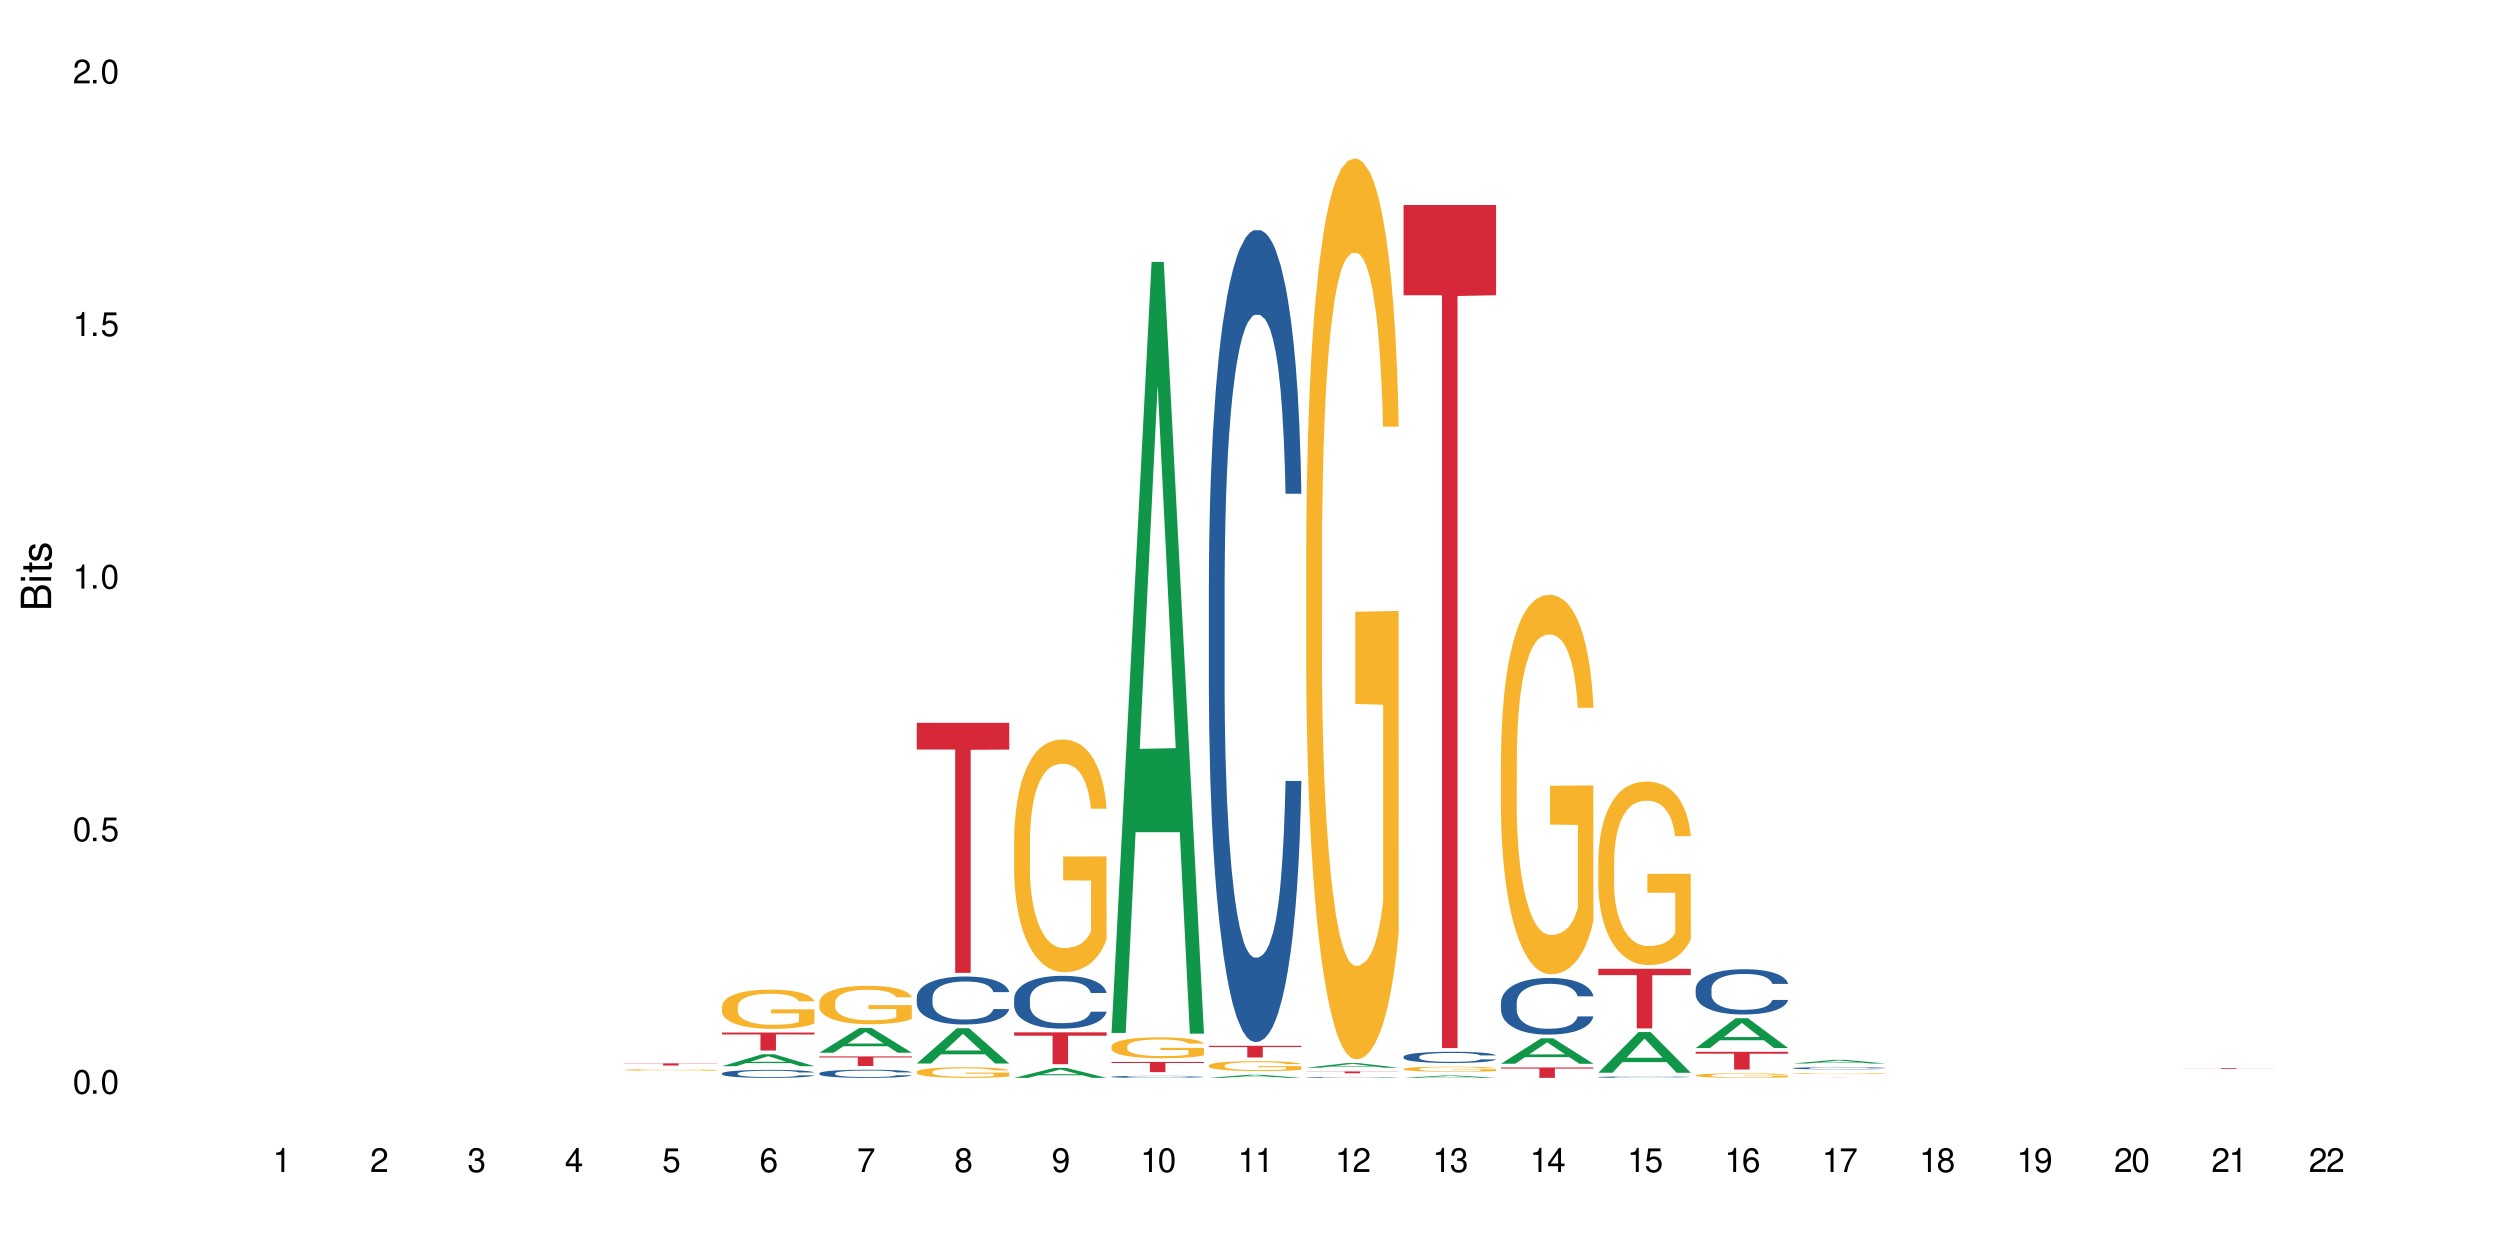 <?xml version="1.0" encoding="UTF-8"?>
<svg xmlns="http://www.w3.org/2000/svg" xmlns:xlink="http://www.w3.org/1999/xlink" width="720" height="360" viewBox="0 0 720 360">
<defs>
<g>
<g id="glyph-0-0">
</g>
<g id="glyph-0-1">
<path d="M 2.641 -6.938 C 2 -6.938 1.422 -6.656 1.078 -6.172 C 0.641 -5.562 0.406 -4.641 0.406 -3.359 C 0.406 -1.016 1.188 0.219 2.641 0.219 C 4.078 0.219 4.859 -1.016 4.859 -3.297 C 4.859 -4.641 4.656 -5.547 4.203 -6.172 C 3.844 -6.656 3.281 -6.938 2.641 -6.938 Z M 2.641 -6.188 C 3.547 -6.188 4 -5.25 4 -3.375 C 4 -1.406 3.562 -0.484 2.625 -0.484 C 1.734 -0.484 1.281 -1.438 1.281 -3.344 C 1.281 -5.25 1.734 -6.188 2.641 -6.188 Z M 2.641 -6.188 "/>
</g>
<g id="glyph-0-2">
<path d="M 1.828 -1 L 0.828 -1 L 0.828 0 L 1.828 0 Z M 1.828 -1 "/>
</g>
<g id="glyph-0-3">
<path d="M 4.562 -6.797 L 1.062 -6.797 L 0.547 -3.094 L 1.328 -3.094 C 1.719 -3.562 2.047 -3.734 2.578 -3.734 C 3.484 -3.734 4.062 -3.109 4.062 -2.094 C 4.062 -1.125 3.484 -0.531 2.578 -0.531 C 1.828 -0.531 1.375 -0.906 1.188 -1.672 L 0.328 -1.672 C 0.453 -1.109 0.547 -0.844 0.75 -0.594 C 1.125 -0.078 1.828 0.219 2.594 0.219 C 3.969 0.219 4.922 -0.781 4.922 -2.219 C 4.922 -3.562 4.031 -4.484 2.719 -4.484 C 2.25 -4.484 1.859 -4.359 1.469 -4.062 L 1.734 -5.969 L 4.562 -5.969 Z M 4.562 -6.797 "/>
</g>
<g id="glyph-0-4">
<path d="M 2.484 -4.938 L 2.484 0 L 3.328 0 L 3.328 -6.938 L 2.766 -6.938 C 2.469 -5.875 2.281 -5.734 0.984 -5.562 L 0.984 -4.938 Z M 2.484 -4.938 "/>
</g>
<g id="glyph-0-5">
<path d="M 4.859 -0.828 L 1.281 -0.828 C 1.359 -1.406 1.672 -1.781 2.5 -2.281 L 3.469 -2.828 C 4.406 -3.344 4.906 -4.062 4.906 -4.906 C 4.906 -5.484 4.672 -6.031 4.266 -6.406 C 3.859 -6.766 3.375 -6.938 2.719 -6.938 C 1.859 -6.938 1.219 -6.625 0.844 -6.031 C 0.609 -5.672 0.5 -5.234 0.484 -4.531 L 1.328 -4.531 C 1.359 -5.016 1.406 -5.281 1.531 -5.516 C 1.75 -5.938 2.188 -6.203 2.703 -6.203 C 3.469 -6.203 4.031 -5.641 4.031 -4.891 C 4.031 -4.344 3.719 -3.859 3.125 -3.516 L 2.234 -3 C 0.812 -2.172 0.406 -1.531 0.328 -0.016 L 4.859 -0.016 Z M 4.859 -0.828 "/>
</g>
<g id="glyph-0-6">
<path d="M 2.125 -3.188 L 2.578 -3.188 C 3.5 -3.188 3.984 -2.766 3.984 -1.922 C 3.984 -1.062 3.469 -0.531 2.594 -0.531 C 1.656 -0.531 1.203 -1 1.156 -2.016 L 0.312 -2.016 C 0.344 -1.453 0.438 -1.094 0.609 -0.781 C 0.953 -0.109 1.625 0.219 2.547 0.219 C 3.953 0.219 4.859 -0.625 4.859 -1.938 C 4.859 -2.828 4.516 -3.297 3.703 -3.594 C 4.344 -3.844 4.656 -4.328 4.656 -5.031 C 4.656 -6.219 3.875 -6.938 2.578 -6.938 C 1.203 -6.938 0.484 -6.172 0.453 -4.703 L 1.297 -4.703 C 1.312 -5.125 1.344 -5.359 1.453 -5.578 C 1.641 -5.969 2.062 -6.203 2.594 -6.203 C 3.344 -6.203 3.797 -5.75 3.797 -5 C 3.797 -4.516 3.609 -4.219 3.25 -4.047 C 3.016 -3.953 2.703 -3.922 2.125 -3.906 Z M 2.125 -3.188 "/>
</g>
<g id="glyph-0-7">
<path d="M 3.141 -1.672 L 3.141 0 L 3.984 0 L 3.984 -1.672 L 4.984 -1.672 L 4.984 -2.438 L 3.984 -2.438 L 3.984 -6.938 L 3.359 -6.938 L 0.266 -2.578 L 0.266 -1.672 Z M 3.141 -2.438 L 1 -2.438 L 3.141 -5.5 Z M 3.141 -2.438 "/>
</g>
<g id="glyph-0-8">
<path d="M 4.781 -5.125 C 4.609 -6.266 3.891 -6.938 2.844 -6.938 C 2.094 -6.938 1.422 -6.578 1.031 -5.953 C 0.594 -5.266 0.406 -4.422 0.406 -3.172 C 0.406 -2 0.578 -1.25 0.984 -0.641 C 1.359 -0.078 1.953 0.219 2.703 0.219 C 3.984 0.219 4.922 -0.75 4.922 -2.094 C 4.922 -3.375 4.062 -4.281 2.844 -4.281 C 2.172 -4.281 1.641 -4.031 1.281 -3.516 C 1.281 -5.234 1.828 -6.188 2.797 -6.188 C 3.391 -6.188 3.797 -5.797 3.938 -5.125 Z M 2.734 -3.531 C 3.547 -3.531 4.062 -2.953 4.062 -2.031 C 4.062 -1.156 3.484 -0.531 2.703 -0.531 C 1.922 -0.531 1.328 -1.188 1.328 -2.078 C 1.328 -2.938 1.906 -3.531 2.734 -3.531 Z M 2.734 -3.531 "/>
</g>
<g id="glyph-0-9">
<path d="M 4.984 -6.797 L 0.438 -6.797 L 0.438 -5.969 L 4.109 -5.969 C 2.5 -3.656 1.828 -2.234 1.328 0 L 2.219 0 C 2.594 -2.172 3.453 -4.047 4.984 -6.094 Z M 4.984 -6.797 "/>
</g>
<g id="glyph-0-10">
<path d="M 3.75 -3.656 C 4.469 -4.094 4.688 -4.438 4.688 -5.078 C 4.688 -6.172 3.844 -6.938 2.641 -6.938 C 1.438 -6.938 0.594 -6.172 0.594 -5.094 C 0.594 -4.438 0.812 -4.094 1.516 -3.656 C 0.734 -3.266 0.359 -2.703 0.359 -1.922 C 0.359 -0.656 1.281 0.219 2.641 0.219 C 3.984 0.219 4.922 -0.656 4.922 -1.922 C 4.922 -2.703 4.531 -3.266 3.75 -3.656 Z M 2.641 -6.188 C 3.359 -6.188 3.812 -5.75 3.812 -5.062 C 3.812 -4.406 3.344 -3.984 2.641 -3.984 C 1.922 -3.984 1.453 -4.406 1.453 -5.078 C 1.453 -5.75 1.922 -6.188 2.641 -6.188 Z M 2.641 -3.266 C 3.484 -3.266 4.062 -2.719 4.062 -1.906 C 4.062 -1.078 3.484 -0.531 2.625 -0.531 C 1.797 -0.531 1.219 -1.094 1.219 -1.906 C 1.219 -2.719 1.781 -3.266 2.641 -3.266 Z M 2.641 -3.266 "/>
</g>
<g id="glyph-0-11">
<path d="M 0.516 -1.578 C 0.672 -0.453 1.406 0.219 2.438 0.219 C 3.188 0.219 3.859 -0.141 4.266 -0.766 C 4.688 -1.453 4.891 -2.297 4.891 -3.547 C 4.891 -4.719 4.703 -5.453 4.312 -6.078 C 3.938 -6.641 3.344 -6.938 2.594 -6.938 C 1.297 -6.938 0.359 -5.969 0.359 -4.625 C 0.359 -3.344 1.234 -2.453 2.453 -2.453 C 3.094 -2.453 3.578 -2.672 4.016 -3.203 C 4 -1.484 3.469 -0.531 2.5 -0.531 C 1.906 -0.531 1.484 -0.906 1.359 -1.578 Z M 2.578 -6.203 C 3.375 -6.203 3.969 -5.531 3.969 -4.641 C 3.969 -3.797 3.391 -3.188 2.547 -3.188 C 1.734 -3.188 1.234 -3.766 1.234 -4.688 C 1.234 -5.562 1.797 -6.203 2.578 -6.203 Z M 2.578 -6.203 "/>
</g>
<g id="glyph-1-0">
</g>
<g id="glyph-1-1">
<path d="M 0 -0.953 L 0 -4.891 C 0 -5.719 -0.234 -6.344 -0.734 -6.797 C -1.188 -7.234 -1.812 -7.469 -2.5 -7.469 C -3.547 -7.469 -4.188 -7 -4.625 -5.875 C -4.984 -6.688 -5.625 -7.094 -6.531 -7.094 C -7.172 -7.094 -7.734 -6.859 -8.141 -6.391 C -8.562 -5.922 -8.75 -5.344 -8.75 -4.5 L -8.75 -0.953 Z M -4.984 -2.062 L -7.766 -2.062 L -7.766 -4.219 C -7.766 -4.844 -7.688 -5.203 -7.453 -5.5 C -7.219 -5.812 -6.859 -5.969 -6.375 -5.969 C -5.891 -5.969 -5.531 -5.812 -5.297 -5.5 C -5.062 -5.203 -4.984 -4.844 -4.984 -4.219 Z M -0.984 -2.062 L -4 -2.062 L -4 -4.781 C -4 -5.766 -3.438 -6.359 -2.484 -6.359 C -1.547 -6.359 -0.984 -5.766 -0.984 -4.781 Z M -0.984 -2.062 "/>
</g>
<g id="glyph-1-2">
<path d="M -6.281 -1.797 L -6.281 -0.797 L 0 -0.797 L 0 -1.797 Z M -8.75 -1.797 L -8.75 -0.797 L -7.484 -0.797 L -7.484 -1.797 Z M -8.75 -1.797 "/>
</g>
<g id="glyph-1-3">
<path d="M -6.281 -3.047 L -6.281 -2.016 L -8.016 -2.016 L -8.016 -1.016 L -6.281 -1.016 L -6.281 -0.172 L -5.469 -0.172 L -5.469 -1.016 L -0.719 -1.016 C -0.078 -1.016 0.281 -1.453 0.281 -2.234 C 0.281 -2.5 0.25 -2.719 0.188 -3.047 L -0.641 -3.047 C -0.609 -2.906 -0.594 -2.766 -0.594 -2.562 C -0.594 -2.141 -0.719 -2.016 -1.156 -2.016 L -5.469 -2.016 L -5.469 -3.047 Z M -6.281 -3.047 "/>
</g>
<g id="glyph-1-4">
<path d="M -4.531 -5.25 C -5.766 -5.25 -6.469 -4.422 -6.469 -2.969 C -6.469 -1.516 -5.719 -0.562 -4.547 -0.562 C -3.562 -0.562 -3.094 -1.062 -2.734 -2.562 L -2.516 -3.484 C -2.344 -4.188 -2.094 -4.469 -1.641 -4.469 C -1.047 -4.469 -0.641 -3.875 -0.641 -3 C -0.641 -2.453 -0.797 -2 -1.062 -1.75 C -1.25 -1.594 -1.422 -1.531 -1.875 -1.469 L -1.875 -0.406 C -0.422 -0.453 0.281 -1.266 0.281 -2.922 C 0.281 -4.5 -0.5 -5.516 -1.719 -5.516 C -2.656 -5.516 -3.172 -4.984 -3.469 -3.734 L -3.703 -2.766 C -3.891 -1.953 -4.156 -1.609 -4.594 -1.609 C -5.188 -1.609 -5.547 -2.125 -5.547 -2.938 C -5.547 -3.75 -5.203 -4.172 -4.531 -4.203 Z M -4.531 -5.25 "/>
</g>
</g>
</defs>
<rect x="-72" y="-36" width="864" height="432" fill="rgb(100%, 100%, 100%)" fill-opacity="1"/>
<path fill-rule="nonzero" fill="rgb(6.275%, 58.824%, 28.235%)" fill-opacity="1" d="M 179.898 309.445 L 179.926 309.445 L 191.453 309.438 L 194.953 309.438 L 206.539 309.445 L 202.469 309.445 L 199.566 309.441 L 186.844 309.441 L 183.996 309.445 L 179.898 309.445 L 188.066 309.441 L 198.398 309.441 L 193.246 309.438 L 193.133 309.438 L 188.039 309.441 L 188.066 309.441 Z M 179.898 309.445 "/>
<path fill-rule="nonzero" fill="rgb(96.863%, 70.196%, 16.863%)" fill-opacity="1" d="M 179.898 308.125 L 179.93 308.125 L 179.93 308.117 L 180.059 308.098 L 180.387 308.074 L 180.809 308.055 L 181.262 308.039 L 181.555 308.031 L 182.043 308.02 L 182.465 308.012 L 183.535 307.992 L 184.902 307.977 L 185.648 307.969 L 186.492 307.961 L 187.695 307.953 L 188.246 307.953 L 189.938 307.945 L 191.852 307.941 L 196.27 307.941 L 198.09 307.945 L 199.129 307.949 L 199.941 307.953 L 200.789 307.961 L 201.828 307.969 L 202.801 307.977 L 203.582 307.984 L 204.359 308 L 205.012 308.012 L 205.562 308.023 L 206.344 308.055 L 206.539 308.07 L 202.023 308.07 L 201.762 308.055 L 201.469 308.043 L 200.98 308.031 L 200.496 308.023 L 200.008 308.016 L 199.098 308.004 L 198.316 307.996 L 197.344 307.992 L 196.402 307.988 L 195.328 307.984 L 192.957 307.984 L 191.398 307.988 L 190.488 307.992 L 189.84 307.996 L 188.93 308 L 188.379 308.004 L 188.051 308.008 L 187.078 308.02 L 186.43 308.031 L 186.07 308.039 L 185.617 308.051 L 185.289 308.062 L 184.934 308.078 L 184.738 308.09 L 184.48 308.117 L 184.445 308.188 L 184.543 308.203 L 184.738 308.219 L 185 308.234 L 185.387 308.25 L 185.777 308.262 L 186.461 308.273 L 187.047 308.285 L 187.5 308.293 L 188.379 308.305 L 188.734 308.305 L 189.578 308.312 L 190.457 308.32 L 191.527 308.324 L 192.34 308.328 L 195.297 308.328 L 197.246 308.324 L 198.48 308.324 L 199.324 308.32 L 199.879 308.316 L 200.559 308.312 L 201.047 308.309 L 201.5 308.305 L 202.055 308.297 L 202.055 308.203 L 194.031 308.203 L 194.031 308.156 L 206.504 308.156 L 206.539 308.312 L 205.855 308.324 L 205.012 308.332 L 204.199 308.34 L 203.355 308.348 L 202.152 308.355 L 201.176 308.359 L 199.684 308.367 L 198.316 308.371 L 196.891 308.371 L 195.621 308.375 L 194.129 308.375 L 192.797 308.371 L 191.367 308.371 L 190.23 308.367 L 189.188 308.363 L 188.148 308.359 L 186.852 308.352 L 186.004 308.344 L 185.129 308.336 L 184.25 308.324 L 183.473 308.312 L 182.434 308.297 L 181.879 308.285 L 181.359 308.27 L 180.969 308.258 L 180.613 308.246 L 180.352 308.23 L 180.094 308.215 L 179.961 308.199 L 179.898 308.188 Z M 179.898 308.125 "/>
<path fill-rule="nonzero" fill="rgb(83.922%, 15.686%, 22.353%)" fill-opacity="1" d="M 179.898 306.242 L 206.539 306.242 L 206.539 306.312 L 195.434 306.312 L 195.434 306.875 L 190.969 306.875 L 190.969 306.312 L 179.898 306.312 Z M 179.898 306.242 "/>
<path fill-rule="nonzero" fill="rgb(6.275%, 58.824%, 28.235%)" fill-opacity="1" d="M 207.941 307.062 L 207.969 307.062 L 219.496 303.625 L 222.996 303.625 L 234.578 307.066 L 230.508 307.066 L 227.605 306.168 L 214.883 306.168 L 212.039 307.062 L 207.941 307.062 L 216.109 305.797 L 226.438 305.793 L 221.289 304.188 L 221.23 304.184 L 221.176 304.195 L 216.078 305.793 L 216.109 305.797 Z M 207.941 307.062 "/>
<path fill-rule="nonzero" fill="rgb(14.51%, 36.078%, 60%)" fill-opacity="1" d="M 207.941 309.133 L 207.973 309.129 L 207.973 309.078 L 208.07 309 L 208.297 308.898 L 208.523 308.828 L 209.109 308.707 L 209.922 308.586 L 210.766 308.492 L 211.383 308.438 L 211.934 308.395 L 213.203 308.316 L 214.016 308.277 L 214.891 308.242 L 215.965 308.207 L 216.742 308.184 L 218.496 308.152 L 219.797 308.137 L 220.805 308.129 L 222.98 308.129 L 224.281 308.141 L 225.223 308.148 L 226.262 308.168 L 227.141 308.184 L 228.668 308.23 L 230.031 308.289 L 230.648 308.324 L 231.621 308.391 L 232.371 308.453 L 232.891 308.508 L 233.473 308.586 L 233.996 308.68 L 234.383 308.789 L 234.578 308.879 L 230.031 308.879 L 229.805 308.793 L 229.543 308.727 L 229.055 308.641 L 228.57 308.582 L 227.887 308.52 L 227.27 308.48 L 226.426 308.441 L 225.676 308.414 L 224.898 308.395 L 224.152 308.383 L 222.723 308.371 L 221.062 308.371 L 220.445 308.375 L 219.18 308.391 L 218.496 308.406 L 217.523 308.438 L 216.84 308.465 L 216.027 308.504 L 215.477 308.539 L 214.793 308.594 L 214.309 308.645 L 213.754 308.715 L 213.43 308.766 L 213.137 308.824 L 212.879 308.895 L 212.684 308.969 L 212.555 309.047 L 212.488 309.121 L 212.488 309.449 L 212.555 309.523 L 212.715 309.613 L 213.137 309.742 L 213.754 309.852 L 214.469 309.941 L 215.152 310.004 L 215.543 310.031 L 216.062 310.066 L 216.875 310.109 L 218.043 310.152 L 218.727 310.168 L 219.766 310.184 L 220.836 310.191 L 222.266 310.191 L 223.535 310.184 L 224.379 310.176 L 225.254 310.156 L 226.457 310.121 L 227.203 310.086 L 227.855 310.047 L 228.34 310.008 L 228.668 309.973 L 229.152 309.91 L 229.543 309.836 L 229.836 309.762 L 230.031 309.691 L 234.578 309.691 L 234.383 309.777 L 234.094 309.859 L 233.801 309.918 L 233.344 309.992 L 232.824 310.059 L 232.078 310.133 L 231.461 310.18 L 230.648 310.234 L 229.902 310.273 L 229.09 310.309 L 227.887 310.352 L 227.105 310.371 L 226.262 310.391 L 225.254 310.406 L 223.988 310.422 L 222.625 310.43 L 221.355 310.434 L 219.992 310.43 L 218.984 310.422 L 217.652 310.402 L 215.996 310.363 L 214.793 310.324 L 213.852 310.285 L 213.039 310.242 L 212.129 310.184 L 210.961 310.094 L 210.246 310.02 L 209.758 309.961 L 209.207 309.879 L 208.816 309.805 L 208.363 309.688 L 208.035 309.539 L 207.941 309.422 Z M 207.941 309.133 "/>
<path fill-rule="nonzero" fill="rgb(96.863%, 70.196%, 16.863%)" fill-opacity="1" d="M 207.941 289.855 L 207.973 289.844 L 207.973 289.637 L 208.102 289.176 L 208.426 288.535 L 208.848 288.012 L 209.305 287.598 L 209.598 287.383 L 210.082 287.07 L 210.508 286.844 L 211.578 286.383 L 212.941 285.949 L 213.691 285.762 L 214.535 285.59 L 215.738 285.391 L 216.289 285.32 L 217.977 285.156 L 219.895 285.051 L 222.008 285.02 L 222.98 285.031 L 224.312 285.074 L 226.133 285.188 L 227.172 285.289 L 227.984 285.391 L 228.828 285.527 L 229.867 285.73 L 230.844 285.98 L 231.621 286.227 L 232.402 286.535 L 233.051 286.867 L 233.605 287.227 L 234.094 287.66 L 234.383 288.02 L 234.578 288.383 L 230.062 288.383 L 229.805 288.02 L 229.512 287.742 L 229.023 287.402 L 228.535 287.156 L 228.051 286.957 L 227.141 286.691 L 226.359 286.527 L 225.387 286.383 L 224.441 286.289 L 223.371 286.227 L 222.723 286.207 L 221 286.207 L 219.441 286.277 L 218.531 286.359 L 217.879 286.445 L 216.973 286.598 L 216.418 286.723 L 216.094 286.805 L 215.121 287.125 L 214.469 287.414 L 214.113 287.609 L 213.656 287.918 L 213.332 288.195 L 212.977 288.609 L 212.781 288.918 L 212.52 289.617 L 212.488 291.473 L 212.586 291.863 L 212.781 292.289 L 213.039 292.66 L 213.43 293.051 L 213.82 293.348 L 214.504 293.75 L 215.086 294.02 L 215.543 294.195 L 216.418 294.473 L 216.777 294.566 L 217.621 294.75 L 218.496 294.895 L 219.57 295.02 L 220.383 295.082 L 221.684 295.133 L 223.34 295.133 L 225.289 295.07 L 226.523 294.988 L 227.367 294.906 L 227.918 294.832 L 228.602 294.719 L 229.09 294.617 L 229.543 294.504 L 230.098 294.328 L 230.098 291.863 L 222.07 291.855 L 222.07 290.699 L 234.547 290.691 L 234.578 294.719 L 233.898 295 L 233.051 295.266 L 232.238 295.473 L 231.395 295.648 L 230.195 295.844 L 229.219 295.969 L 227.723 296.113 L 226.359 296.203 L 224.93 296.266 L 223.664 296.297 L 222.168 296.309 L 220.836 296.285 L 219.406 296.227 L 218.27 296.141 L 217.23 296.039 L 216.191 295.906 L 214.891 295.688 L 214.047 295.512 L 213.172 295.297 L 212.293 295.039 L 211.512 294.762 L 210.992 294.543 L 210.473 294.297 L 209.922 293.988 L 209.402 293.637 L 209.012 293.316 L 208.652 292.957 L 208.395 292.617 L 208.133 292.152 L 208.004 291.781 L 207.941 291.465 Z M 207.941 289.855 "/>
<path fill-rule="nonzero" fill="rgb(83.922%, 15.686%, 22.353%)" fill-opacity="1" d="M 207.941 297.371 L 234.578 297.371 L 234.578 297.926 L 223.477 297.93 L 223.477 302.562 L 219.008 302.562 L 219.008 297.938 L 218.945 297.926 L 207.941 297.926 Z M 207.941 297.371 "/>
<path fill-rule="nonzero" fill="rgb(6.275%, 58.824%, 28.235%)" fill-opacity="1" d="M 235.98 303.18 L 236.008 303.172 L 247.535 296.039 L 251.039 296.039 L 262.621 303.188 L 258.551 303.188 L 255.648 301.32 L 242.926 301.32 L 240.078 303.18 L 235.98 303.18 L 244.148 300.547 L 254.48 300.543 L 249.328 297.207 L 249.273 297.199 L 249.215 297.219 L 244.121 300.543 L 244.148 300.547 Z M 235.98 303.18 "/>
<path fill-rule="nonzero" fill="rgb(14.51%, 36.078%, 60%)" fill-opacity="1" d="M 235.98 309.102 L 236.016 309.102 L 236.016 309.051 L 236.109 308.969 L 236.34 308.863 L 236.566 308.793 L 237.152 308.668 L 237.965 308.543 L 238.809 308.449 L 239.426 308.395 L 239.977 308.352 L 241.246 308.27 L 242.055 308.23 L 242.934 308.195 L 244.004 308.156 L 244.785 308.137 L 246.539 308.102 L 247.84 308.086 L 248.848 308.078 L 251.023 308.078 L 252.324 308.09 L 253.266 308.098 L 254.305 308.117 L 255.18 308.137 L 256.707 308.184 L 258.074 308.242 L 258.691 308.277 L 259.664 308.344 L 260.41 308.41 L 260.93 308.465 L 261.516 308.543 L 262.035 308.641 L 262.426 308.75 L 262.621 308.844 L 258.074 308.844 L 257.844 308.758 L 257.586 308.691 L 257.098 308.602 L 256.609 308.539 L 255.93 308.477 L 255.312 308.438 L 254.465 308.395 L 253.719 308.371 L 252.941 308.352 L 252.191 308.336 L 250.762 308.324 L 249.105 308.324 L 248.488 308.328 L 247.223 308.348 L 246.539 308.363 L 245.566 308.391 L 244.883 308.418 L 244.07 308.461 L 243.52 308.5 L 242.836 308.555 L 242.348 308.605 L 241.797 308.676 L 241.473 308.73 L 241.18 308.789 L 240.918 308.859 L 240.723 308.938 L 240.594 309.016 L 240.531 309.094 L 240.531 309.426 L 240.594 309.504 L 240.758 309.594 L 241.18 309.727 L 241.797 309.84 L 242.512 309.93 L 243.195 309.992 L 243.582 310.023 L 244.102 310.059 L 244.914 310.102 L 246.086 310.145 L 246.766 310.16 L 247.809 310.18 L 248.879 310.188 L 250.309 310.188 L 251.574 310.18 L 252.418 310.168 L 253.297 310.152 L 254.5 310.113 L 255.246 310.078 L 255.895 310.039 L 256.383 310 L 256.707 309.965 L 257.195 309.898 L 257.586 309.824 L 257.879 309.75 L 258.074 309.676 L 262.621 309.676 L 262.426 309.762 L 262.133 309.844 L 261.84 309.906 L 261.387 309.984 L 260.867 310.051 L 260.121 310.125 L 259.504 310.176 L 258.691 310.227 L 257.941 310.27 L 257.129 310.305 L 255.93 310.348 L 255.148 310.371 L 254.305 310.391 L 253.297 310.406 L 252.031 310.422 L 250.664 310.43 L 249.398 310.434 L 248.035 310.43 L 247.027 310.418 L 245.695 310.402 L 244.039 310.363 L 242.836 310.32 L 241.895 310.281 L 241.082 310.238 L 240.172 310.18 L 239.004 310.086 L 238.289 310.012 L 237.801 309.949 L 237.25 309.867 L 236.859 309.793 L 236.402 309.672 L 236.078 309.52 L 235.98 309.398 Z M 235.98 309.102 "/>
<path fill-rule="nonzero" fill="rgb(96.863%, 70.196%, 16.863%)" fill-opacity="1" d="M 235.98 288.652 L 236.016 288.641 L 236.016 288.441 L 236.145 287.984 L 236.469 287.359 L 236.891 286.844 L 237.348 286.441 L 237.637 286.227 L 238.125 285.926 L 238.547 285.703 L 239.621 285.25 L 240.984 284.824 L 241.73 284.641 L 242.578 284.469 L 243.777 284.277 L 244.332 284.207 L 246.02 284.047 L 247.938 283.945 L 250.047 283.914 L 251.023 283.926 L 252.355 283.965 L 254.176 284.078 L 255.215 284.18 L 256.027 284.277 L 256.871 284.41 L 257.91 284.613 L 258.887 284.855 L 259.664 285.098 L 260.445 285.398 L 261.094 285.723 L 261.645 286.078 L 262.133 286.5 L 262.426 286.855 L 262.621 287.207 L 258.105 287.207 L 257.844 286.855 L 257.555 286.582 L 257.066 286.25 L 256.578 286.008 L 256.09 285.812 L 255.18 285.551 L 254.402 285.391 L 253.426 285.25 L 252.484 285.156 L 251.414 285.098 L 250.762 285.078 L 249.043 285.078 L 247.48 285.148 L 246.57 285.227 L 245.922 285.309 L 245.012 285.461 L 244.461 285.582 L 244.137 285.664 L 243.16 285.977 L 242.512 286.258 L 242.152 286.449 L 241.699 286.754 L 241.375 287.027 L 241.016 287.43 L 240.82 287.734 L 240.562 288.422 L 240.531 290.238 L 240.625 290.621 L 240.82 291.035 L 241.082 291.398 L 241.473 291.785 L 241.863 292.078 L 242.543 292.469 L 243.129 292.734 L 243.582 292.906 L 244.461 293.176 L 244.816 293.27 L 245.664 293.449 L 246.539 293.59 L 247.613 293.711 L 248.426 293.773 L 249.723 293.824 L 251.379 293.824 L 253.328 293.762 L 254.562 293.684 L 255.41 293.602 L 255.961 293.531 L 256.645 293.418 L 257.129 293.32 L 257.586 293.207 L 258.137 293.035 L 258.137 290.621 L 250.113 290.613 L 250.113 289.48 L 262.59 289.469 L 262.621 293.418 L 261.938 293.691 L 261.094 293.953 L 260.281 294.156 L 259.438 294.328 L 258.234 294.52 L 257.262 294.641 L 255.766 294.785 L 254.402 294.875 L 252.973 294.934 L 251.707 294.965 L 250.211 294.977 L 248.879 294.953 L 247.449 294.895 L 246.312 294.812 L 245.273 294.711 L 244.234 294.582 L 242.934 294.371 L 242.09 294.199 L 241.211 293.984 L 240.336 293.734 L 239.555 293.461 L 239.035 293.246 L 238.516 293.004 L 237.965 292.703 L 237.441 292.359 L 237.055 292.047 L 236.695 291.691 L 236.438 291.359 L 236.176 290.906 L 236.047 290.543 L 235.98 290.227 Z M 235.98 288.652 "/>
<path fill-rule="nonzero" fill="rgb(83.922%, 15.686%, 22.353%)" fill-opacity="1" d="M 235.98 304.25 L 262.621 304.25 L 262.621 304.547 L 251.52 304.547 L 251.52 307.016 L 247.051 307.016 L 247.051 304.551 L 246.988 304.547 L 235.98 304.547 Z M 235.98 304.25 "/>
<path fill-rule="nonzero" fill="rgb(6.275%, 58.824%, 28.235%)" fill-opacity="1" d="M 264.023 306.293 L 264.051 306.285 L 275.578 296.117 L 279.078 296.117 L 290.664 306.305 L 286.594 306.305 L 283.691 303.645 L 270.969 303.645 L 268.121 306.293 L 264.023 306.293 L 272.191 302.543 L 282.523 302.535 L 277.371 297.781 L 277.312 297.77 L 277.258 297.801 L 272.164 302.535 L 272.191 302.543 Z M 264.023 306.293 "/>
<path fill-rule="nonzero" fill="rgb(14.51%, 36.078%, 60%)" fill-opacity="1" d="M 264.023 287.258 L 264.055 287.242 L 264.055 286.941 L 264.152 286.461 L 264.379 285.855 L 264.609 285.438 L 265.191 284.695 L 266.004 283.977 L 266.848 283.422 L 267.465 283.094 L 268.02 282.84 L 269.285 282.375 L 270.098 282.133 L 270.977 281.918 L 272.047 281.707 L 272.828 281.578 L 274.582 281.379 L 275.879 281.289 L 276.887 281.25 L 279.066 281.25 L 280.363 281.301 L 281.305 281.363 L 282.348 281.465 L 283.223 281.578 L 284.75 281.855 L 286.113 282.211 L 286.73 282.41 L 287.707 282.805 L 288.453 283.18 L 288.973 283.508 L 289.559 283.977 L 290.078 284.543 L 290.469 285.188 L 290.664 285.73 L 286.113 285.73 L 285.887 285.227 L 285.629 284.832 L 285.141 284.316 L 284.652 283.949 L 283.969 283.586 L 283.352 283.344 L 282.508 283.105 L 281.762 282.953 L 280.98 282.84 L 280.234 282.766 L 278.805 282.688 L 277.148 282.688 L 276.531 282.715 L 275.262 282.816 L 274.582 282.902 L 273.605 283.082 L 272.926 283.246 L 272.113 283.496 L 271.559 283.711 L 270.879 284.039 L 270.391 284.328 L 269.84 284.746 L 269.512 285.062 L 269.223 285.414 L 268.961 285.832 L 268.766 286.273 L 268.637 286.738 L 268.57 287.191 L 268.57 289.148 L 268.637 289.602 L 268.797 290.133 L 269.223 290.902 L 269.84 291.57 L 270.555 292.102 L 271.234 292.48 L 271.625 292.656 L 272.145 292.855 L 272.957 293.109 L 274.125 293.363 L 274.809 293.461 L 275.848 293.562 L 276.922 293.613 L 278.352 293.613 L 279.617 293.562 L 280.461 293.5 L 281.34 293.398 L 282.539 293.184 L 283.289 292.984 L 283.938 292.742 L 284.426 292.504 L 284.75 292.301 L 285.238 291.91 L 285.629 291.48 L 285.918 291.039 L 286.113 290.613 L 290.664 290.613 L 290.469 291.117 L 290.176 291.609 L 289.883 291.973 L 289.43 292.414 L 288.91 292.805 L 288.16 293.25 L 287.543 293.539 L 286.73 293.855 L 285.984 294.094 L 285.172 294.309 L 283.969 294.559 L 283.191 294.688 L 282.348 294.801 L 281.34 294.902 L 280.07 294.988 L 278.707 295.039 L 277.441 295.051 L 276.074 295.027 L 275.07 294.977 L 273.738 294.863 L 272.078 294.637 L 270.879 294.395 L 269.938 294.156 L 269.125 293.902 L 268.215 293.562 L 267.043 293.008 L 266.328 292.578 L 265.844 292.227 L 265.289 291.734 L 264.898 291.293 L 264.445 290.586 L 264.121 289.691 L 264.023 288.996 Z M 264.023 287.258 "/>
<path fill-rule="nonzero" fill="rgb(96.863%, 70.196%, 16.863%)" fill-opacity="1" d="M 264.023 308.68 L 264.055 308.676 L 264.055 308.621 L 264.184 308.496 L 264.512 308.32 L 264.934 308.18 L 265.387 308.066 L 265.68 308.008 L 266.168 307.926 L 266.59 307.863 L 267.66 307.738 L 269.027 307.621 L 269.773 307.57 L 270.617 307.52 L 271.82 307.469 L 272.371 307.449 L 274.062 307.402 L 275.977 307.375 L 278.09 307.367 L 279.066 307.371 L 280.398 307.383 L 282.215 307.41 L 283.254 307.441 L 284.066 307.469 L 284.914 307.504 L 285.953 307.559 L 286.926 307.629 L 287.707 307.695 L 288.484 307.777 L 289.137 307.867 L 289.688 307.965 L 290.176 308.082 L 290.469 308.184 L 290.664 308.281 L 286.148 308.281 L 285.887 308.184 L 285.594 308.105 L 285.105 308.016 L 284.621 307.945 L 284.133 307.895 L 283.223 307.82 L 282.441 307.777 L 281.469 307.738 L 280.527 307.711 L 279.453 307.695 L 278.805 307.688 L 277.082 307.688 L 275.523 307.707 L 274.613 307.73 L 273.965 307.754 L 273.055 307.797 L 272.504 307.828 L 272.176 307.852 L 271.203 307.938 L 270.555 308.016 L 270.195 308.07 L 269.742 308.152 L 269.414 308.23 L 269.059 308.34 L 268.863 308.426 L 268.605 308.617 L 268.57 309.121 L 268.668 309.227 L 268.863 309.34 L 269.125 309.441 L 269.512 309.547 L 269.902 309.629 L 270.586 309.738 L 271.172 309.812 L 271.625 309.859 L 272.504 309.934 L 272.859 309.961 L 273.703 310.012 L 274.582 310.051 L 275.652 310.082 L 276.465 310.098 L 277.766 310.113 L 279.422 310.113 L 281.371 310.098 L 282.605 310.074 L 283.449 310.051 L 284.004 310.031 L 284.684 310 L 285.172 309.973 L 285.629 309.941 L 286.18 309.895 L 286.18 309.227 L 278.156 309.223 L 278.156 308.91 L 290.629 308.906 L 290.664 310 L 289.98 310.078 L 289.137 310.148 L 288.324 310.207 L 287.48 310.254 L 286.277 310.309 L 285.301 310.34 L 283.809 310.379 L 282.441 310.406 L 281.016 310.422 L 279.746 310.43 L 278.254 310.434 L 276.922 310.426 L 275.492 310.41 L 274.355 310.387 L 273.312 310.359 L 272.273 310.324 L 270.977 310.266 L 270.129 310.219 L 269.254 310.16 L 268.375 310.09 L 267.598 310.012 L 267.078 309.953 L 266.559 309.887 L 266.004 309.805 L 265.484 309.707 L 265.094 309.621 L 264.738 309.523 L 264.477 309.43 L 264.219 309.305 L 264.09 309.203 L 264.023 309.117 Z M 264.023 308.68 "/>
<path fill-rule="nonzero" fill="rgb(83.922%, 15.686%, 22.353%)" fill-opacity="1" d="M 264.023 208.168 L 290.664 208.168 L 290.664 215.875 L 279.559 215.945 L 279.559 280.188 L 275.094 280.188 L 275.094 216.012 L 275.027 215.875 L 264.023 215.875 Z M 264.023 208.168 "/>
<path fill-rule="nonzero" fill="rgb(6.275%, 58.824%, 28.235%)" fill-opacity="1" d="M 292.066 310.43 L 292.094 310.426 L 303.621 307.555 L 307.121 307.555 L 318.703 310.434 L 314.633 310.434 L 311.73 309.68 L 299.008 309.68 L 296.164 310.43 L 292.066 310.43 L 300.234 309.371 L 310.562 309.367 L 305.414 308.023 L 305.355 308.023 L 305.301 308.031 L 300.203 309.367 L 300.234 309.371 Z M 292.066 310.43 "/>
<path fill-rule="nonzero" fill="rgb(14.51%, 36.078%, 60%)" fill-opacity="1" d="M 292.066 287.66 L 292.098 287.648 L 292.098 287.312 L 292.195 286.785 L 292.422 286.121 L 292.648 285.66 L 293.234 284.84 L 294.047 284.051 L 294.891 283.438 L 295.508 283.078 L 296.062 282.801 L 297.328 282.285 L 298.141 282.023 L 299.016 281.785 L 300.09 281.551 L 300.867 281.41 L 302.625 281.188 L 303.922 281.09 L 304.93 281.051 L 307.105 281.051 L 308.406 281.105 L 309.348 281.176 L 310.387 281.285 L 311.266 281.41 L 312.793 281.715 L 314.156 282.105 L 314.773 282.328 L 315.746 282.758 L 316.496 283.176 L 317.016 283.535 L 317.602 284.051 L 318.121 284.676 L 318.508 285.383 L 318.703 285.98 L 314.156 285.98 L 313.93 285.426 L 313.668 284.996 L 313.18 284.426 L 312.695 284.023 L 312.012 283.621 L 311.395 283.355 L 310.551 283.09 L 309.805 282.926 L 309.023 282.801 L 308.277 282.715 L 306.848 282.633 L 305.191 282.633 L 304.574 282.66 L 303.305 282.773 L 302.625 282.871 L 301.648 283.062 L 300.965 283.246 L 300.152 283.523 L 299.602 283.758 L 298.918 284.121 L 298.434 284.438 L 297.879 284.898 L 297.555 285.246 L 297.262 285.633 L 297.004 286.09 L 296.809 286.578 L 296.68 287.09 L 296.613 287.59 L 296.613 289.746 L 296.68 290.246 L 296.84 290.828 L 297.262 291.676 L 297.879 292.41 L 298.594 292.992 L 299.277 293.41 L 299.668 293.605 L 300.188 293.828 L 301 294.105 L 302.168 294.383 L 302.852 294.492 L 303.891 294.605 L 304.961 294.66 L 306.391 294.66 L 307.66 294.605 L 308.504 294.535 L 309.379 294.426 L 310.582 294.188 L 311.328 293.965 L 311.98 293.703 L 312.465 293.438 L 312.793 293.215 L 313.277 292.785 L 313.668 292.312 L 313.961 291.828 L 314.156 291.355 L 318.703 291.355 L 318.508 291.91 L 318.219 292.453 L 317.926 292.855 L 317.469 293.34 L 316.949 293.773 L 316.203 294.258 L 315.586 294.578 L 314.773 294.926 L 314.027 295.188 L 313.215 295.426 L 312.012 295.703 L 311.23 295.84 L 310.387 295.965 L 309.379 296.078 L 308.113 296.176 L 306.75 296.23 L 305.48 296.242 L 304.117 296.215 L 303.109 296.16 L 301.777 296.035 L 300.121 295.785 L 298.918 295.523 L 297.977 295.258 L 297.164 294.98 L 296.254 294.605 L 295.086 293.992 L 294.371 293.523 L 293.883 293.133 L 293.332 292.59 L 292.941 292.105 L 292.488 291.328 L 292.164 290.34 L 292.066 289.578 Z M 292.066 287.66 "/>
<path fill-rule="nonzero" fill="rgb(96.863%, 70.196%, 16.863%)" fill-opacity="1" d="M 292.066 241.672 L 292.098 241.609 L 292.098 240.387 L 292.227 237.629 L 292.551 233.836 L 292.973 230.715 L 293.43 228.266 L 293.723 226.98 L 294.207 225.145 L 294.633 223.797 L 295.703 221.043 L 297.066 218.473 L 297.816 217.371 L 298.66 216.332 L 299.863 215.168 L 300.414 214.738 L 302.102 213.758 L 304.02 213.148 L 306.133 212.965 L 307.105 213.023 L 308.438 213.27 L 310.258 213.941 L 311.297 214.555 L 312.109 215.168 L 312.953 215.965 L 313.992 217.188 L 314.969 218.656 L 315.746 220.125 L 316.527 221.961 L 317.176 223.922 L 317.73 226.062 L 318.219 228.633 L 318.508 230.773 L 318.703 232.918 L 314.188 232.918 L 313.93 230.773 L 313.637 229.121 L 313.148 227.102 L 312.66 225.633 L 312.176 224.473 L 311.266 222.879 L 310.484 221.898 L 309.512 221.043 L 308.566 220.492 L 307.496 220.125 L 306.848 220.004 L 305.125 220.004 L 303.566 220.43 L 302.656 220.922 L 302.004 221.41 L 301.098 222.328 L 300.543 223.062 L 300.219 223.555 L 299.246 225.449 L 298.594 227.164 L 298.238 228.328 L 297.781 230.164 L 297.457 231.816 L 297.102 234.266 L 296.906 236.102 L 296.645 240.262 L 296.613 251.281 L 296.711 253.605 L 296.906 256.117 L 297.164 258.32 L 297.555 260.645 L 297.945 262.418 L 298.629 264.809 L 299.211 266.398 L 299.668 267.438 L 300.543 269.09 L 300.902 269.641 L 301.746 270.742 L 302.625 271.602 L 303.695 272.336 L 304.508 272.703 L 305.809 273.008 L 307.465 273.008 L 309.414 272.641 L 310.648 272.152 L 311.492 271.66 L 312.043 271.234 L 312.727 270.559 L 313.215 269.949 L 313.668 269.273 L 314.223 268.234 L 314.223 253.605 L 306.195 253.543 L 306.195 246.688 L 318.672 246.629 L 318.703 270.559 L 318.023 272.211 L 317.176 273.805 L 316.363 275.027 L 315.52 276.07 L 314.32 277.23 L 313.344 277.965 L 311.848 278.824 L 310.484 279.375 L 309.055 279.742 L 307.789 279.926 L 306.293 279.984 L 304.961 279.863 L 303.531 279.496 L 302.395 279.008 L 301.355 278.395 L 300.316 277.598 L 299.016 276.312 L 298.172 275.273 L 297.297 273.988 L 296.418 272.457 L 295.637 270.805 L 295.117 269.52 L 294.598 268.051 L 294.047 266.215 L 293.527 264.133 L 293.137 262.234 L 292.781 260.094 L 292.52 258.074 L 292.258 255.32 L 292.129 253.117 L 292.066 251.219 Z M 292.066 241.672 "/>
<path fill-rule="nonzero" fill="rgb(83.922%, 15.686%, 22.353%)" fill-opacity="1" d="M 292.066 297.309 L 318.703 297.309 L 318.703 298.289 L 307.602 298.301 L 307.602 306.492 L 303.137 306.492 L 303.137 298.309 L 303.07 298.289 L 292.066 298.289 Z M 292.066 297.309 "/>
<path fill-rule="nonzero" fill="rgb(6.275%, 58.824%, 28.235%)" fill-opacity="1" d="M 320.105 297.488 L 320.137 297.281 L 331.66 75.414 L 335.164 75.414 L 346.746 297.695 L 342.676 297.695 L 339.773 239.672 L 327.051 239.672 L 324.203 297.488 L 320.105 297.488 L 328.273 215.672 L 338.605 215.461 L 333.453 111.73 L 333.398 111.523 L 333.34 112.148 L 328.246 215.461 L 328.273 215.672 Z M 320.105 297.488 "/>
<path fill-rule="nonzero" fill="rgb(14.51%, 36.078%, 60%)" fill-opacity="1" d="M 320.105 310.102 L 320.141 310.102 L 320.141 310.086 L 320.238 310.066 L 320.465 310.043 L 320.691 310.023 L 321.277 309.992 L 322.09 309.961 L 322.934 309.938 L 323.551 309.922 L 324.102 309.914 L 325.371 309.895 L 326.18 309.883 L 327.059 309.875 L 328.129 309.863 L 328.91 309.859 L 330.664 309.852 L 331.965 309.848 L 332.973 309.844 L 335.148 309.844 L 336.449 309.848 L 337.391 309.852 L 338.43 309.855 L 339.305 309.859 L 340.832 309.871 L 342.199 309.887 L 342.816 309.895 L 343.789 309.91 L 344.535 309.926 L 345.059 309.941 L 345.641 309.961 L 346.16 309.984 L 346.551 310.012 L 346.746 310.035 L 342.199 310.035 L 341.969 310.016 L 341.711 309.996 L 341.223 309.977 L 340.734 309.961 L 340.055 309.945 L 339.438 309.934 L 338.59 309.926 L 337.844 309.918 L 337.066 309.914 L 336.316 309.91 L 334.887 309.906 L 332.613 309.906 L 331.348 309.91 L 330.664 309.914 L 329.691 309.922 L 329.008 309.93 L 328.195 309.941 L 327.645 309.949 L 326.961 309.965 L 326.473 309.977 L 325.922 309.992 L 325.598 310.008 L 325.305 310.023 L 325.043 310.039 L 324.848 310.059 L 324.719 310.078 L 324.656 310.098 L 324.656 310.18 L 324.719 310.199 L 324.883 310.223 L 325.305 310.258 L 325.922 310.285 L 326.637 310.309 L 327.32 310.324 L 327.707 310.332 L 328.227 310.34 L 329.039 310.352 L 330.211 310.359 L 330.891 310.363 L 331.934 310.371 L 335.699 310.371 L 336.547 310.367 L 337.422 310.363 L 338.625 310.352 L 339.371 310.344 L 340.02 310.336 L 340.508 310.324 L 340.832 310.316 L 341.32 310.301 L 341.711 310.281 L 342.004 310.262 L 342.199 310.242 L 346.746 310.242 L 346.551 310.266 L 346.258 310.285 L 345.965 310.301 L 345.512 310.32 L 344.992 310.336 L 344.246 310.355 L 343.629 310.367 L 342.816 310.383 L 342.066 310.391 L 341.254 310.402 L 340.055 310.41 L 339.273 310.418 L 338.43 310.422 L 337.422 310.426 L 336.156 310.43 L 334.789 310.434 L 332.16 310.434 L 331.152 310.43 L 329.82 310.426 L 328.164 310.414 L 326.961 310.406 L 326.02 310.395 L 325.207 310.383 L 324.297 310.371 L 323.129 310.348 L 322.414 310.328 L 321.926 310.312 L 321.375 310.293 L 320.984 310.273 L 320.527 310.242 L 320.203 310.203 L 320.105 310.176 Z M 320.105 310.102 "/>
<path fill-rule="nonzero" fill="rgb(96.863%, 70.196%, 16.863%)" fill-opacity="1" d="M 320.105 301.336 L 320.141 301.328 L 320.141 301.219 L 320.27 300.973 L 320.594 300.633 L 321.016 300.352 L 321.473 300.133 L 321.762 300.02 L 322.25 299.852 L 322.672 299.73 L 323.746 299.484 L 325.109 299.254 L 325.855 299.156 L 326.703 299.062 L 327.902 298.957 L 328.457 298.918 L 330.145 298.832 L 332.062 298.777 L 334.172 298.762 L 335.148 298.766 L 336.48 298.789 L 338.301 298.848 L 339.34 298.902 L 340.152 298.957 L 340.996 299.031 L 342.035 299.141 L 343.012 299.27 L 343.789 299.402 L 344.57 299.566 L 345.219 299.742 L 345.77 299.934 L 346.258 300.168 L 346.551 300.359 L 346.746 300.551 L 342.23 300.551 L 341.969 300.359 L 341.68 300.211 L 341.191 300.027 L 340.703 299.898 L 340.215 299.793 L 339.305 299.648 L 338.527 299.562 L 337.551 299.484 L 336.609 299.438 L 335.539 299.402 L 334.887 299.391 L 333.168 299.391 L 331.605 299.43 L 330.699 299.473 L 330.047 299.52 L 329.137 299.602 L 328.586 299.668 L 328.262 299.711 L 327.285 299.879 L 326.637 300.035 L 326.277 300.137 L 325.824 300.305 L 325.5 300.453 L 325.141 300.672 L 324.945 300.836 L 324.688 301.211 L 324.656 302.199 L 324.754 302.406 L 324.945 302.633 L 325.207 302.828 L 325.598 303.039 L 325.988 303.195 L 326.668 303.41 L 327.254 303.555 L 327.707 303.648 L 328.586 303.797 L 328.941 303.844 L 329.789 303.945 L 330.664 304.02 L 331.738 304.086 L 332.551 304.117 L 333.848 304.148 L 335.504 304.148 L 337.453 304.113 L 338.688 304.07 L 339.535 304.027 L 340.086 303.988 L 340.77 303.926 L 341.254 303.871 L 341.711 303.812 L 342.262 303.719 L 342.262 302.406 L 334.238 302.402 L 334.238 301.785 L 346.715 301.781 L 346.746 303.926 L 346.062 304.074 L 345.219 304.219 L 344.406 304.328 L 343.562 304.422 L 342.359 304.523 L 341.387 304.59 L 339.891 304.668 L 338.527 304.719 L 337.098 304.75 L 335.832 304.766 L 334.336 304.773 L 333.004 304.762 L 331.574 304.727 L 330.438 304.684 L 329.398 304.629 L 328.359 304.559 L 327.059 304.441 L 326.215 304.352 L 325.336 304.234 L 324.461 304.098 L 323.68 303.949 L 323.16 303.832 L 322.641 303.703 L 322.09 303.539 L 321.566 303.352 L 321.18 303.18 L 320.82 302.988 L 320.562 302.809 L 320.301 302.559 L 320.172 302.363 L 320.105 302.191 Z M 320.105 301.336 "/>
<path fill-rule="nonzero" fill="rgb(83.922%, 15.686%, 22.353%)" fill-opacity="1" d="M 320.105 305.836 L 346.746 305.836 L 346.746 306.152 L 335.645 306.152 L 335.645 308.781 L 331.176 308.781 L 331.176 306.156 L 331.113 306.152 L 320.105 306.152 Z M 320.105 305.836 "/>
<path fill-rule="nonzero" fill="rgb(6.275%, 58.824%, 28.235%)" fill-opacity="1" d="M 348.148 310.434 L 348.176 310.43 L 359.703 309.535 L 363.203 309.535 L 374.789 310.434 L 370.719 310.434 L 367.816 310.199 L 355.094 310.199 L 352.246 310.434 L 348.148 310.434 L 356.316 310.102 L 366.648 310.102 L 361.496 309.68 L 361.441 309.68 L 361.383 309.684 L 356.289 310.102 L 356.316 310.102 Z M 348.148 310.434 "/>
<path fill-rule="nonzero" fill="rgb(14.51%, 36.078%, 60%)" fill-opacity="1" d="M 348.148 168.055 L 348.18 167.844 L 348.18 162.715 L 348.277 154.594 L 348.504 144.332 L 348.734 137.281 L 349.316 124.672 L 350.129 112.488 L 350.973 103.086 L 351.59 97.527 L 352.145 93.254 L 353.41 85.348 L 354.223 81.285 L 355.102 77.652 L 356.172 74.02 L 356.953 71.883 L 358.707 68.465 L 360.008 66.969 L 361.012 66.324 L 363.191 66.324 L 364.488 67.18 L 365.43 68.25 L 366.473 69.961 L 367.348 71.883 L 368.875 76.586 L 370.238 82.57 L 370.855 85.988 L 371.832 92.613 L 372.578 99.023 L 373.098 104.582 L 373.684 112.488 L 374.203 122.105 L 374.594 133.008 L 374.789 142.195 L 370.238 142.195 L 370.012 133.648 L 369.754 127.023 L 369.266 118.262 L 368.777 112.062 L 368.094 105.863 L 367.477 101.805 L 366.633 97.742 L 365.887 95.18 L 365.105 93.254 L 364.359 91.973 L 362.93 90.691 L 361.273 90.691 L 360.656 91.117 L 359.391 92.828 L 358.707 94.324 L 357.73 97.316 L 357.051 100.094 L 356.238 104.367 L 355.684 108 L 355.004 113.559 L 354.516 118.473 L 353.965 125.527 L 353.637 130.871 L 353.348 136.852 L 353.086 143.906 L 352.891 151.387 L 352.762 159.293 L 352.695 166.988 L 352.695 200.113 L 352.762 207.809 L 352.922 216.785 L 353.348 229.82 L 353.965 241.148 L 354.68 250.125 L 355.359 256.535 L 355.75 259.527 L 356.27 262.949 L 357.082 267.223 L 358.25 271.496 L 358.934 273.207 L 359.973 274.918 L 361.047 275.773 L 362.477 275.773 L 363.742 274.918 L 364.586 273.848 L 365.465 272.137 L 366.664 268.504 L 367.414 265.086 L 368.062 261.023 L 368.551 256.965 L 368.875 253.543 L 369.363 246.918 L 369.754 239.652 L 370.043 232.172 L 370.238 224.906 L 374.789 224.906 L 374.594 233.453 L 374.301 241.789 L 374.008 247.988 L 373.555 255.469 L 373.035 262.094 L 372.285 269.574 L 371.668 274.488 L 370.855 279.832 L 370.109 283.895 L 369.297 287.527 L 368.094 291.801 L 367.316 293.938 L 366.473 295.859 L 365.465 297.57 L 364.195 299.066 L 362.832 299.922 L 361.566 300.137 L 360.199 299.707 L 359.195 298.852 L 357.863 296.93 L 356.203 293.082 L 355.004 289.023 L 354.062 284.961 L 353.25 280.688 L 352.34 274.918 L 351.168 265.512 L 350.453 258.246 L 349.969 252.262 L 349.414 243.926 L 349.023 236.445 L 348.57 224.48 L 348.246 209.305 L 348.148 197.551 Z M 348.148 168.055 "/>
<path fill-rule="nonzero" fill="rgb(96.863%, 70.196%, 16.863%)" fill-opacity="1" d="M 348.148 306.836 L 348.18 306.836 L 348.18 306.781 L 348.312 306.664 L 348.637 306.504 L 349.059 306.371 L 349.512 306.266 L 349.805 306.211 L 350.293 306.133 L 350.715 306.074 L 351.785 305.957 L 353.152 305.848 L 353.898 305.801 L 354.742 305.754 L 355.945 305.707 L 356.496 305.688 L 358.188 305.645 L 360.102 305.621 L 362.215 305.613 L 363.191 305.613 L 364.523 305.625 L 366.34 305.652 L 367.379 305.68 L 368.191 305.707 L 369.039 305.738 L 370.078 305.793 L 371.051 305.855 L 371.832 305.918 L 372.609 305.996 L 373.262 306.078 L 373.812 306.172 L 374.301 306.281 L 374.594 306.371 L 374.789 306.465 L 370.273 306.465 L 370.012 306.371 L 369.719 306.301 L 369.23 306.215 L 368.746 306.152 L 368.258 306.102 L 367.348 306.035 L 366.57 305.992 L 365.594 305.957 L 364.652 305.934 L 363.578 305.918 L 362.93 305.914 L 361.207 305.914 L 359.648 305.93 L 358.738 305.953 L 358.09 305.973 L 357.18 306.012 L 356.629 306.043 L 356.301 306.062 L 355.328 306.145 L 354.68 306.219 L 354.32 306.27 L 353.867 306.348 L 353.543 306.418 L 353.184 306.52 L 352.988 306.598 L 352.73 306.777 L 352.695 307.246 L 352.793 307.348 L 352.988 307.453 L 353.25 307.547 L 353.637 307.645 L 354.027 307.723 L 354.711 307.824 L 355.297 307.891 L 355.75 307.938 L 356.629 308.008 L 356.984 308.031 L 357.828 308.078 L 358.707 308.113 L 359.777 308.145 L 360.59 308.16 L 361.891 308.172 L 363.547 308.172 L 365.496 308.156 L 366.73 308.137 L 367.574 308.117 L 368.129 308.098 L 368.809 308.07 L 369.297 308.043 L 369.754 308.016 L 370.305 307.969 L 370.305 307.348 L 362.281 307.344 L 362.281 307.051 L 374.754 307.047 L 374.789 308.07 L 374.105 308.141 L 373.262 308.207 L 372.449 308.262 L 371.605 308.305 L 370.402 308.355 L 369.426 308.387 L 367.934 308.422 L 366.57 308.445 L 365.141 308.461 L 363.871 308.469 L 362.379 308.473 L 361.047 308.465 L 359.617 308.449 L 358.48 308.43 L 357.441 308.402 L 356.398 308.371 L 355.102 308.316 L 354.254 308.27 L 353.379 308.215 L 352.5 308.148 L 351.723 308.078 L 351.203 308.023 L 350.684 307.961 L 350.129 307.883 L 349.609 307.797 L 349.219 307.715 L 348.863 307.621 L 348.602 307.535 L 348.344 307.418 L 348.215 307.324 L 348.148 307.246 Z M 348.148 306.836 "/>
<path fill-rule="nonzero" fill="rgb(83.922%, 15.686%, 22.353%)" fill-opacity="1" d="M 348.148 301.199 L 374.789 301.199 L 374.789 301.559 L 363.684 301.562 L 363.684 304.547 L 359.219 304.547 L 359.219 301.562 L 359.152 301.559 L 348.148 301.559 Z M 348.148 301.199 "/>
<path fill-rule="nonzero" fill="rgb(6.275%, 58.824%, 28.235%)" fill-opacity="1" d="M 376.191 307.504 L 376.219 307.504 L 387.746 306.172 L 391.246 306.172 L 402.828 307.504 L 398.758 307.504 L 395.855 307.156 L 383.133 307.156 L 380.289 307.504 L 376.191 307.504 L 384.359 307.012 L 394.691 307.012 L 389.539 306.391 L 389.48 306.391 L 389.426 306.395 L 384.328 307.012 L 384.359 307.012 Z M 376.191 307.504 "/>
<path fill-rule="nonzero" fill="rgb(14.51%, 36.078%, 60%)" fill-opacity="1" d="M 376.191 310.281 L 376.223 310.281 L 376.223 310.277 L 376.32 310.266 L 376.547 310.254 L 376.773 310.246 L 377.359 310.23 L 378.172 310.219 L 379.016 310.207 L 379.633 310.203 L 380.188 310.195 L 381.453 310.188 L 382.266 310.184 L 383.141 310.18 L 384.215 310.176 L 384.992 310.172 L 386.75 310.168 L 388.047 310.168 L 389.055 310.164 L 391.23 310.164 L 392.531 310.168 L 394.512 310.168 L 395.391 310.172 L 396.918 310.176 L 398.281 310.184 L 398.898 310.188 L 399.875 310.195 L 400.621 310.203 L 401.141 310.211 L 401.727 310.219 L 402.246 310.23 L 402.633 310.242 L 402.828 310.254 L 398.281 310.254 L 398.055 310.242 L 397.793 310.234 L 397.305 310.227 L 396.82 310.219 L 396.137 310.211 L 395.52 310.207 L 394.676 310.203 L 393.93 310.199 L 393.148 310.195 L 387.43 310.195 L 386.75 310.199 L 385.773 310.199 L 385.09 310.203 L 384.277 310.211 L 383.727 310.215 L 383.043 310.219 L 382.559 310.227 L 382.004 310.234 L 381.68 310.238 L 381.387 310.246 L 381.129 310.254 L 380.934 310.262 L 380.805 310.273 L 380.738 310.281 L 380.738 310.32 L 380.805 310.328 L 380.965 310.336 L 381.387 310.352 L 382.004 310.367 L 382.719 310.375 L 383.402 310.383 L 383.793 310.387 L 384.312 310.391 L 385.125 310.395 L 386.293 310.398 L 386.977 310.402 L 388.016 310.402 L 389.086 310.406 L 390.516 310.406 L 391.785 310.402 L 393.504 310.402 L 394.707 310.398 L 395.453 310.395 L 396.105 310.387 L 396.594 310.383 L 396.918 310.379 L 397.402 310.371 L 397.793 310.363 L 398.086 310.355 L 398.281 310.348 L 402.828 310.348 L 402.633 310.355 L 402.344 310.367 L 402.051 310.375 L 401.594 310.383 L 401.074 310.391 L 400.328 310.398 L 399.711 310.402 L 398.898 310.41 L 398.152 310.414 L 397.34 310.418 L 396.137 310.422 L 395.355 310.426 L 394.512 310.43 L 392.238 310.43 L 390.875 310.434 L 388.242 310.434 L 387.234 310.43 L 385.902 310.43 L 384.246 310.426 L 383.043 310.422 L 382.102 310.414 L 381.289 310.41 L 380.379 310.402 L 379.211 310.395 L 378.496 310.387 L 378.008 310.379 L 377.457 310.367 L 377.066 310.359 L 376.613 310.348 L 376.289 310.328 L 376.191 310.316 Z M 376.191 310.281 "/>
<path fill-rule="nonzero" fill="rgb(96.863%, 70.196%, 16.863%)" fill-opacity="1" d="M 376.191 156.754 L 376.223 156.516 L 376.223 151.777 L 376.352 141.113 L 376.676 126.418 L 377.098 114.332 L 377.555 104.852 L 377.848 99.875 L 378.336 92.766 L 378.758 87.551 L 379.828 76.887 L 381.191 66.934 L 381.941 62.668 L 382.785 58.637 L 383.988 54.137 L 384.539 52.477 L 386.227 48.684 L 388.145 46.316 L 390.258 45.605 L 391.23 45.84 L 392.562 46.789 L 394.383 49.395 L 395.422 51.766 L 396.234 54.137 L 397.078 57.215 L 398.117 61.957 L 399.094 67.645 L 399.875 73.332 L 400.652 80.441 L 401.301 88.023 L 401.855 96.32 L 402.344 106.273 L 402.633 114.57 L 402.828 122.863 L 398.312 122.863 L 398.055 114.57 L 397.762 108.168 L 397.273 100.348 L 396.785 94.66 L 396.301 90.16 L 395.391 83.996 L 394.609 80.203 L 393.637 76.887 L 392.695 74.754 L 391.621 73.332 L 390.973 72.859 L 389.25 72.859 L 387.691 74.516 L 386.781 76.414 L 386.133 78.309 L 385.223 81.863 L 384.668 84.707 L 384.344 86.602 L 383.371 93.949 L 382.719 100.586 L 382.363 105.09 L 381.906 112.199 L 381.582 118.598 L 381.227 128.078 L 381.031 135.188 L 380.77 151.301 L 380.738 193.961 L 380.836 202.965 L 381.031 212.684 L 381.289 221.215 L 381.68 230.219 L 382.07 237.094 L 382.754 246.336 L 383.336 252.496 L 383.793 256.527 L 384.668 262.926 L 385.027 265.059 L 385.871 269.324 L 386.75 272.641 L 387.82 275.484 L 388.633 276.906 L 389.934 278.094 L 391.59 278.094 L 393.539 276.672 L 394.773 274.773 L 395.617 272.879 L 396.168 271.219 L 396.852 268.613 L 397.34 266.242 L 397.793 263.637 L 398.348 259.605 L 398.348 202.965 L 390.32 202.73 L 390.32 176.188 L 402.797 175.949 L 402.828 268.613 L 402.148 275.012 L 401.301 281.172 L 400.492 285.914 L 399.645 289.941 L 398.445 294.445 L 397.469 297.289 L 395.977 300.605 L 394.609 302.738 L 393.18 304.16 L 391.914 304.871 L 390.418 305.109 L 389.086 304.637 L 387.656 303.215 L 386.52 301.316 L 385.48 298.949 L 384.441 295.867 L 383.141 290.891 L 382.297 286.859 L 381.422 281.883 L 380.543 275.961 L 379.762 269.562 L 379.242 264.586 L 378.723 258.895 L 378.172 251.785 L 377.652 243.73 L 377.262 236.383 L 376.906 228.086 L 376.645 220.266 L 376.383 209.602 L 376.254 201.07 L 376.191 193.723 Z M 376.191 156.754 "/>
<path fill-rule="nonzero" fill="rgb(83.922%, 15.686%, 22.353%)" fill-opacity="1" d="M 376.191 308.57 L 402.828 308.57 L 402.828 308.625 L 391.727 308.625 L 391.727 309.102 L 387.262 309.102 L 387.262 308.625 L 376.191 308.625 Z M 376.191 308.57 "/>
<path fill-rule="nonzero" fill="rgb(6.275%, 58.824%, 28.235%)" fill-opacity="1" d="M 404.23 310.434 L 404.262 310.43 L 415.785 309.73 L 419.289 309.73 L 430.871 310.434 L 426.801 310.434 L 423.898 310.25 L 411.176 310.25 L 408.328 310.434 L 404.23 310.434 L 412.398 310.172 L 422.73 310.172 L 417.578 309.844 L 417.465 309.844 L 412.371 310.172 L 412.398 310.172 Z M 404.23 310.434 "/>
<path fill-rule="nonzero" fill="rgb(14.51%, 36.078%, 60%)" fill-opacity="1" d="M 404.23 304.316 L 404.266 304.312 L 404.266 304.242 L 404.363 304.133 L 404.59 303.988 L 404.816 303.891 L 405.402 303.719 L 406.215 303.551 L 407.059 303.422 L 407.676 303.344 L 408.227 303.285 L 409.496 303.176 L 410.309 303.121 L 411.184 303.07 L 412.258 303.02 L 413.035 302.988 L 414.789 302.941 L 416.09 302.922 L 417.098 302.914 L 419.273 302.914 L 420.574 302.926 L 421.516 302.938 L 422.555 302.961 L 423.43 302.988 L 424.957 303.055 L 426.324 303.137 L 426.941 303.184 L 427.914 303.277 L 428.66 303.363 L 429.184 303.441 L 429.766 303.551 L 430.285 303.684 L 430.676 303.832 L 430.871 303.961 L 426.324 303.961 L 426.094 303.844 L 425.836 303.75 L 425.348 303.629 L 424.859 303.543 L 424.18 303.457 L 423.562 303.402 L 422.719 303.348 L 421.969 303.312 L 421.191 303.285 L 420.441 303.266 L 419.012 303.25 L 417.355 303.25 L 416.738 303.254 L 415.473 303.277 L 414.789 303.301 L 413.816 303.34 L 413.133 303.379 L 412.32 303.438 L 411.77 303.488 L 411.086 303.566 L 410.598 303.633 L 410.047 303.73 L 409.723 303.805 L 409.43 303.887 L 409.168 303.984 L 408.977 304.086 L 408.844 304.195 L 408.781 304.301 L 408.781 304.762 L 408.844 304.867 L 409.008 304.988 L 409.43 305.172 L 410.047 305.328 L 410.762 305.449 L 411.445 305.539 L 411.832 305.582 L 412.352 305.629 L 413.164 305.688 L 414.336 305.746 L 415.016 305.77 L 416.059 305.793 L 417.129 305.805 L 418.559 305.805 L 419.824 305.793 L 420.672 305.777 L 421.547 305.754 L 422.75 305.703 L 423.496 305.656 L 424.145 305.602 L 424.633 305.543 L 424.957 305.496 L 425.445 305.406 L 425.836 305.305 L 426.129 305.203 L 426.324 305.102 L 430.871 305.102 L 430.676 305.219 L 430.383 305.336 L 430.09 305.422 L 429.637 305.523 L 429.117 305.617 L 428.371 305.719 L 427.754 305.785 L 426.941 305.859 L 426.191 305.918 L 425.379 305.965 L 424.18 306.027 L 423.398 306.055 L 422.555 306.082 L 421.547 306.105 L 420.281 306.125 L 418.914 306.137 L 417.648 306.141 L 416.285 306.137 L 415.277 306.125 L 413.945 306.098 L 412.289 306.043 L 411.086 305.988 L 410.145 305.93 L 409.332 305.871 L 408.422 305.793 L 407.254 305.664 L 406.539 305.562 L 406.051 305.48 L 405.5 305.363 L 405.109 305.262 L 404.652 305.098 L 404.328 304.887 L 404.23 304.723 Z M 404.23 304.316 "/>
<path fill-rule="nonzero" fill="rgb(96.863%, 70.196%, 16.863%)" fill-opacity="1" d="M 404.23 307.832 L 404.266 307.828 L 404.266 307.801 L 404.395 307.742 L 404.719 307.66 L 405.141 307.59 L 405.598 307.539 L 405.887 307.512 L 406.375 307.469 L 406.797 307.441 L 407.871 307.379 L 409.234 307.324 L 409.98 307.301 L 410.828 307.277 L 412.027 307.254 L 412.582 307.242 L 414.27 307.223 L 416.188 307.207 L 418.297 307.203 L 419.273 307.207 L 420.605 307.211 L 422.426 307.227 L 423.465 307.238 L 424.277 307.254 L 425.121 307.27 L 426.16 307.297 L 427.137 307.328 L 427.914 307.359 L 428.695 307.402 L 429.344 307.441 L 429.898 307.488 L 430.383 307.547 L 430.676 307.594 L 430.871 307.641 L 426.355 307.641 L 426.094 307.594 L 425.805 307.559 L 425.316 307.512 L 424.828 307.48 L 424.34 307.457 L 423.43 307.422 L 422.652 307.398 L 421.676 307.379 L 420.734 307.367 L 419.664 307.359 L 417.293 307.359 L 415.73 307.367 L 414.824 307.379 L 414.172 307.387 L 413.262 307.41 L 412.711 307.426 L 412.387 307.434 L 411.41 307.477 L 410.762 307.516 L 410.402 307.539 L 409.949 307.578 L 409.625 307.617 L 409.266 307.668 L 409.07 307.707 L 408.812 307.801 L 408.781 308.039 L 408.879 308.09 L 409.07 308.145 L 409.332 308.191 L 409.723 308.242 L 410.113 308.281 L 410.793 308.336 L 411.379 308.371 L 411.832 308.391 L 412.711 308.43 L 413.066 308.441 L 413.914 308.465 L 414.789 308.484 L 415.863 308.5 L 416.676 308.508 L 417.973 308.512 L 419.629 308.512 L 421.578 308.504 L 422.812 308.496 L 423.66 308.484 L 424.211 308.477 L 424.895 308.461 L 425.379 308.445 L 425.836 308.434 L 426.387 308.41 L 426.387 308.09 L 418.363 308.09 L 418.363 307.941 L 430.84 307.938 L 430.871 308.461 L 430.188 308.496 L 429.344 308.531 L 428.531 308.559 L 427.688 308.582 L 426.484 308.605 L 425.512 308.621 L 424.016 308.641 L 422.652 308.652 L 421.223 308.66 L 419.957 308.664 L 417.129 308.664 L 415.699 308.656 L 414.562 308.645 L 412.484 308.613 L 411.184 308.586 L 410.34 308.562 L 409.461 308.535 L 408.586 308.5 L 407.805 308.465 L 407.285 308.438 L 406.766 308.406 L 406.215 308.367 L 405.695 308.32 L 405.305 308.277 L 404.945 308.23 L 404.688 308.188 L 404.426 308.129 L 404.297 308.078 L 404.23 308.039 Z M 404.23 307.832 "/>
<path fill-rule="nonzero" fill="rgb(83.922%, 15.686%, 22.353%)" fill-opacity="1" d="M 404.23 59.035 L 430.871 59.035 L 430.871 85.027 L 419.77 85.254 L 419.77 301.848 L 415.301 301.848 L 415.301 85.48 L 415.238 85.027 L 404.23 85.027 Z M 404.23 59.035 "/>
<path fill-rule="nonzero" fill="rgb(6.275%, 58.824%, 28.235%)" fill-opacity="1" d="M 432.273 306.363 L 432.301 306.355 L 443.828 299.031 L 447.328 299.031 L 458.914 306.371 L 454.844 306.371 L 451.941 304.457 L 439.219 304.457 L 436.371 306.363 L 432.273 306.363 L 440.441 303.664 L 450.773 303.656 L 445.621 300.23 L 445.566 300.223 L 445.508 300.246 L 440.414 303.656 L 440.441 303.664 Z M 432.273 306.363 "/>
<path fill-rule="nonzero" fill="rgb(14.51%, 36.078%, 60%)" fill-opacity="1" d="M 432.273 288.758 L 432.305 288.742 L 432.305 288.387 L 432.402 287.82 L 432.629 287.105 L 432.859 286.613 L 433.441 285.734 L 434.254 284.883 L 435.102 284.227 L 435.719 283.84 L 436.27 283.543 L 437.535 282.992 L 438.348 282.707 L 439.227 282.453 L 440.297 282.203 L 441.078 282.051 L 442.832 281.812 L 444.133 281.711 L 445.137 281.664 L 447.316 281.664 L 448.613 281.723 L 449.555 281.801 L 450.598 281.918 L 451.473 282.051 L 453 282.379 L 454.363 282.797 L 454.98 283.035 L 455.957 283.496 L 456.703 283.945 L 457.223 284.332 L 457.809 284.883 L 458.328 285.555 L 458.719 286.312 L 458.914 286.953 L 454.363 286.953 L 454.137 286.359 L 453.879 285.898 L 453.391 285.285 L 452.902 284.855 L 452.219 284.422 L 451.602 284.137 L 450.758 283.855 L 450.012 283.676 L 449.23 283.543 L 448.484 283.453 L 447.055 283.363 L 445.398 283.363 L 444.781 283.395 L 443.516 283.512 L 442.832 283.617 L 441.855 283.824 L 441.176 284.02 L 440.363 284.316 L 439.809 284.57 L 439.129 284.957 L 438.641 285.301 L 438.09 285.793 L 437.762 286.164 L 437.473 286.582 L 437.211 287.074 L 437.016 287.598 L 436.887 288.148 L 436.82 288.684 L 436.82 290.992 L 436.887 291.531 L 437.051 292.156 L 437.473 293.066 L 438.09 293.855 L 438.805 294.48 L 439.484 294.93 L 439.875 295.137 L 440.395 295.375 L 441.207 295.672 L 442.375 295.973 L 443.059 296.09 L 444.098 296.211 L 445.172 296.27 L 446.602 296.27 L 447.867 296.211 L 448.711 296.137 L 449.59 296.016 L 450.793 295.762 L 451.539 295.523 L 452.188 295.242 L 452.676 294.957 L 453 294.719 L 453.488 294.258 L 453.879 293.75 L 454.168 293.23 L 454.363 292.723 L 458.914 292.723 L 458.719 293.32 L 458.426 293.898 L 458.133 294.332 L 457.68 294.852 L 457.16 295.316 L 456.41 295.836 L 455.793 296.18 L 454.98 296.551 L 454.234 296.836 L 453.422 297.09 L 452.219 297.387 L 451.441 297.535 L 450.598 297.668 L 449.59 297.789 L 448.32 297.895 L 446.957 297.953 L 445.691 297.969 L 444.324 297.938 L 443.32 297.879 L 441.988 297.746 L 440.332 297.477 L 439.129 297.191 L 438.188 296.91 L 437.375 296.613 L 436.465 296.211 L 435.293 295.555 L 434.578 295.047 L 434.094 294.629 L 433.539 294.047 L 433.152 293.527 L 432.695 292.691 L 432.371 291.633 L 432.273 290.816 Z M 432.273 288.758 "/>
<path fill-rule="nonzero" fill="rgb(96.863%, 70.196%, 16.863%)" fill-opacity="1" d="M 432.273 218.117 L 432.305 218.016 L 432.305 216.02 L 432.438 211.527 L 432.762 205.34 L 433.184 200.25 L 433.637 196.258 L 433.93 194.16 L 434.418 191.164 L 434.84 188.969 L 435.91 184.477 L 437.277 180.285 L 438.023 178.488 L 438.867 176.793 L 440.07 174.895 L 440.621 174.195 L 442.312 172.598 L 444.23 171.602 L 446.34 171.301 L 447.316 171.402 L 448.648 171.801 L 450.465 172.898 L 451.504 173.898 L 452.316 174.895 L 453.164 176.191 L 454.203 178.188 L 455.176 180.586 L 455.957 182.98 L 456.734 185.977 L 457.387 189.168 L 457.938 192.664 L 458.426 196.855 L 458.719 200.348 L 458.914 203.844 L 454.398 203.844 L 454.137 200.348 L 453.844 197.652 L 453.359 194.359 L 452.871 191.965 L 452.383 190.066 L 451.473 187.473 L 450.695 185.875 L 449.719 184.477 L 448.777 183.578 L 447.703 182.98 L 447.055 182.781 L 445.332 182.781 L 443.773 183.48 L 442.863 184.277 L 442.215 185.078 L 441.305 186.574 L 440.754 187.773 L 440.426 188.57 L 439.453 191.664 L 438.805 194.461 L 438.445 196.355 L 437.992 199.352 L 437.668 202.047 L 437.309 206.039 L 437.113 209.031 L 436.855 215.82 L 436.82 233.785 L 436.918 237.582 L 437.113 241.672 L 437.375 245.266 L 437.762 249.059 L 438.152 251.953 L 438.836 255.848 L 439.422 258.441 L 439.875 260.141 L 440.754 262.832 L 441.109 263.73 L 441.953 265.527 L 442.832 266.926 L 443.902 268.125 L 444.715 268.723 L 446.016 269.223 L 447.672 269.223 L 449.621 268.625 L 450.855 267.824 L 451.699 267.027 L 452.254 266.328 L 452.934 265.23 L 453.422 264.23 L 453.879 263.133 L 454.43 261.438 L 454.43 237.582 L 446.406 237.48 L 446.406 226.301 L 458.879 226.199 L 458.914 265.23 L 458.23 267.926 L 457.387 270.52 L 456.574 272.516 L 455.73 274.211 L 454.527 276.109 L 453.551 277.309 L 452.059 278.703 L 450.695 279.602 L 449.266 280.203 L 447.996 280.5 L 446.504 280.602 L 445.172 280.402 L 443.742 279.801 L 442.605 279.004 L 441.566 278.008 L 440.523 276.707 L 439.227 274.613 L 438.383 272.914 L 437.504 270.82 L 436.625 268.324 L 435.848 265.629 L 435.328 263.531 L 434.809 261.137 L 434.254 258.141 L 433.734 254.75 L 433.344 251.652 L 432.988 248.16 L 432.727 244.867 L 432.469 240.375 L 432.34 236.781 L 432.273 233.688 Z M 432.273 218.117 "/>
<path fill-rule="nonzero" fill="rgb(83.922%, 15.686%, 22.353%)" fill-opacity="1" d="M 432.273 307.434 L 458.914 307.434 L 458.914 307.754 L 447.809 307.758 L 447.809 310.434 L 443.344 310.434 L 443.344 307.762 L 443.277 307.754 L 432.273 307.754 Z M 432.273 307.434 "/>
<path fill-rule="nonzero" fill="rgb(6.275%, 58.824%, 28.235%)" fill-opacity="1" d="M 460.316 308.953 L 460.344 308.941 L 471.871 297.238 L 475.371 297.238 L 486.953 308.965 L 482.883 308.965 L 479.98 305.902 L 467.258 305.902 L 464.414 308.953 L 460.316 308.953 L 468.484 304.637 L 478.816 304.625 L 473.664 299.156 L 473.605 299.145 L 473.551 299.176 L 468.453 304.625 L 468.484 304.637 Z M 460.316 308.953 "/>
<path fill-rule="nonzero" fill="rgb(14.51%, 36.078%, 60%)" fill-opacity="1" d="M 460.316 310.203 L 460.348 310.203 L 460.348 310.195 L 460.445 310.18 L 460.898 310.148 L 461.484 310.129 L 462.297 310.105 L 463.141 310.09 L 463.758 310.082 L 464.312 310.074 L 465.578 310.059 L 466.391 310.055 L 467.266 310.047 L 468.34 310.039 L 469.117 310.035 L 470.875 310.031 L 472.172 310.027 L 476.656 310.027 L 477.598 310.031 L 478.637 310.035 L 479.516 310.035 L 481.043 310.047 L 482.406 310.055 L 483.023 310.062 L 484 310.074 L 484.746 310.086 L 485.266 310.094 L 485.852 310.105 L 486.371 310.125 L 486.758 310.145 L 486.953 310.16 L 482.406 310.16 L 482.18 310.145 L 481.918 310.133 L 481.434 310.117 L 480.945 310.105 L 480.262 310.098 L 479.645 310.09 L 478.801 310.082 L 478.055 310.078 L 477.273 310.074 L 476.527 310.07 L 472.824 310.07 L 471.555 310.074 L 470.875 310.074 L 469.898 310.082 L 469.215 310.086 L 468.406 310.094 L 467.852 310.102 L 467.168 310.109 L 466.684 310.117 L 466.129 310.129 L 465.805 310.141 L 465.512 310.148 L 465.254 310.16 L 465.059 310.176 L 464.93 310.188 L 464.863 310.203 L 464.863 310.258 L 464.93 310.273 L 465.09 310.289 L 465.512 310.312 L 466.129 310.332 L 466.844 310.348 L 467.527 310.355 L 467.918 310.363 L 468.438 310.367 L 469.25 310.375 L 470.418 310.383 L 471.102 310.387 L 472.141 310.391 L 475.91 310.391 L 476.754 310.387 L 477.629 310.383 L 478.832 310.379 L 479.578 310.371 L 480.23 310.363 L 480.719 310.359 L 481.043 310.352 L 481.527 310.34 L 481.918 310.328 L 482.211 310.316 L 482.406 310.301 L 486.953 310.301 L 486.758 310.316 L 486.469 310.332 L 486.176 310.344 L 485.719 310.355 L 485.199 310.367 L 484.453 310.379 L 483.836 310.387 L 483.023 310.398 L 482.277 310.406 L 481.465 310.41 L 480.262 310.418 L 479.484 310.422 L 478.637 310.426 L 477.629 310.43 L 476.363 310.43 L 475 310.434 L 472.367 310.434 L 471.359 310.43 L 470.027 310.426 L 468.371 310.422 L 467.168 310.414 L 466.227 310.406 L 465.414 310.398 L 464.504 310.391 L 463.336 310.371 L 462.621 310.359 L 462.133 310.352 L 461.582 310.336 L 461.191 310.324 L 460.738 310.301 L 460.414 310.273 L 460.316 310.254 Z M 460.316 310.203 "/>
<path fill-rule="nonzero" fill="rgb(96.863%, 70.196%, 16.863%)" fill-opacity="1" d="M 460.316 247.727 L 460.348 247.676 L 460.348 246.711 L 460.477 244.539 L 460.801 241.547 L 461.227 239.086 L 461.68 237.152 L 461.973 236.141 L 462.461 234.691 L 462.883 233.629 L 463.953 231.457 L 465.316 229.43 L 466.066 228.562 L 466.91 227.742 L 468.113 226.824 L 468.664 226.484 L 470.355 225.715 L 472.27 225.23 L 474.383 225.086 L 475.355 225.133 L 476.688 225.328 L 478.508 225.859 L 479.547 226.34 L 480.359 226.824 L 481.203 227.453 L 482.242 228.418 L 483.219 229.574 L 484 230.734 L 484.777 232.184 L 485.426 233.727 L 485.98 235.418 L 486.469 237.445 L 486.758 239.133 L 486.953 240.824 L 482.438 240.824 L 482.18 239.133 L 481.887 237.828 L 481.398 236.238 L 480.91 235.078 L 480.426 234.16 L 479.516 232.906 L 478.734 232.133 L 477.762 231.457 L 476.82 231.023 L 475.746 230.734 L 475.098 230.637 L 473.375 230.637 L 471.816 230.977 L 470.906 231.363 L 470.258 231.746 L 469.348 232.473 L 468.793 233.051 L 468.469 233.438 L 467.496 234.934 L 466.844 236.285 L 466.488 237.203 L 466.031 238.648 L 465.707 239.953 L 465.352 241.883 L 465.156 243.332 L 464.895 246.613 L 464.863 255.305 L 464.961 257.137 L 465.156 259.117 L 465.414 260.855 L 465.805 262.688 L 466.195 264.09 L 466.879 265.973 L 467.461 267.227 L 467.918 268.047 L 468.793 269.352 L 469.152 269.785 L 469.996 270.652 L 470.875 271.328 L 471.945 271.91 L 472.758 272.199 L 474.059 272.441 L 475.715 272.441 L 477.664 272.148 L 478.898 271.766 L 479.742 271.379 L 480.293 271.039 L 480.977 270.508 L 481.465 270.027 L 481.918 269.496 L 482.473 268.676 L 482.473 257.137 L 474.445 257.09 L 474.445 251.684 L 486.922 251.637 L 486.953 270.508 L 486.273 271.812 L 485.426 273.066 L 484.617 274.031 L 483.77 274.852 L 482.57 275.77 L 481.594 276.352 L 480.102 277.027 L 478.734 277.461 L 477.305 277.75 L 476.039 277.895 L 474.543 277.941 L 473.211 277.848 L 471.781 277.555 L 470.645 277.172 L 469.605 276.688 L 468.566 276.059 L 467.266 275.047 L 466.422 274.227 L 465.547 273.211 L 464.668 272.004 L 463.887 270.703 L 463.367 269.688 L 462.848 268.531 L 462.297 267.082 L 461.777 265.441 L 461.387 263.945 L 461.031 262.254 L 460.77 260.66 L 460.512 258.488 L 460.379 256.75 L 460.316 255.254 Z M 460.316 247.727 "/>
<path fill-rule="nonzero" fill="rgb(83.922%, 15.686%, 22.353%)" fill-opacity="1" d="M 460.316 279.008 L 486.953 279.008 L 486.953 280.844 L 475.852 280.859 L 475.852 296.176 L 471.387 296.176 L 471.387 280.875 L 471.32 280.844 L 460.316 280.844 Z M 460.316 279.008 "/>
<path fill-rule="nonzero" fill="rgb(6.275%, 58.824%, 28.235%)" fill-opacity="1" d="M 488.355 301.844 L 488.387 301.836 L 499.91 293.234 L 503.414 293.234 L 514.996 301.852 L 510.926 301.852 L 508.023 299.602 L 495.301 299.602 L 492.457 301.844 L 488.355 301.844 L 496.523 298.672 L 506.855 298.664 L 501.703 294.645 L 501.648 294.637 L 501.59 294.66 L 496.496 298.664 L 496.523 298.672 Z M 488.355 301.844 "/>
<path fill-rule="nonzero" fill="rgb(14.51%, 36.078%, 60%)" fill-opacity="1" d="M 488.355 284.816 L 488.391 284.805 L 488.391 284.52 L 488.488 284.066 L 488.715 283.496 L 488.941 283.102 L 489.527 282.398 L 490.34 281.723 L 491.184 281.199 L 491.801 280.887 L 492.352 280.648 L 493.621 280.211 L 494.434 279.984 L 495.309 279.781 L 496.383 279.578 L 497.16 279.461 L 498.914 279.27 L 500.215 279.188 L 501.223 279.152 L 503.398 279.152 L 504.699 279.199 L 505.641 279.258 L 506.68 279.352 L 507.559 279.461 L 509.082 279.723 L 510.449 280.055 L 511.066 280.246 L 512.039 280.613 L 512.789 280.973 L 513.309 281.281 L 513.891 281.723 L 514.41 282.258 L 514.801 282.863 L 514.996 283.375 L 510.449 283.375 L 510.219 282.898 L 509.961 282.531 L 509.473 282.043 L 508.984 281.699 L 508.305 281.352 L 507.688 281.125 L 506.844 280.898 L 506.094 280.758 L 505.316 280.648 L 504.566 280.578 L 503.137 280.508 L 501.48 280.508 L 500.863 280.531 L 499.598 280.625 L 498.914 280.711 L 497.941 280.875 L 497.258 281.031 L 496.445 281.27 L 495.895 281.473 L 495.211 281.781 L 494.723 282.055 L 494.172 282.449 L 493.848 282.746 L 493.555 283.078 L 493.293 283.473 L 493.102 283.887 L 492.969 284.328 L 492.906 284.758 L 492.906 286.602 L 492.969 287.031 L 493.133 287.531 L 493.555 288.254 L 494.172 288.887 L 494.887 289.387 L 495.57 289.742 L 495.957 289.91 L 496.48 290.102 L 497.289 290.34 L 498.461 290.578 L 499.141 290.672 L 500.184 290.766 L 501.254 290.816 L 502.684 290.816 L 503.949 290.766 L 504.797 290.707 L 505.672 290.613 L 506.875 290.41 L 507.621 290.219 L 508.27 289.992 L 508.758 289.766 L 509.082 289.578 L 509.57 289.207 L 509.961 288.805 L 510.254 288.387 L 510.449 287.98 L 514.996 287.98 L 514.801 288.457 L 514.508 288.922 L 514.215 289.266 L 513.762 289.684 L 513.242 290.055 L 512.496 290.469 L 511.879 290.742 L 511.066 291.039 L 510.316 291.266 L 509.508 291.469 L 508.305 291.707 L 507.523 291.828 L 506.68 291.934 L 505.672 292.027 L 504.406 292.113 L 503.039 292.16 L 501.773 292.172 L 500.41 292.148 L 499.402 292.102 L 498.07 291.992 L 496.414 291.777 L 495.211 291.551 L 494.27 291.328 L 493.457 291.09 L 492.547 290.766 L 491.379 290.242 L 490.664 289.84 L 490.176 289.504 L 489.625 289.043 L 489.234 288.625 L 488.777 287.957 L 488.453 287.113 L 488.355 286.457 Z M 488.355 284.816 "/>
<path fill-rule="nonzero" fill="rgb(96.863%, 70.196%, 16.863%)" fill-opacity="1" d="M 488.355 309.672 L 488.391 309.668 L 488.391 309.645 L 488.52 309.59 L 488.844 309.516 L 489.266 309.453 L 489.723 309.406 L 490.012 309.379 L 490.5 309.344 L 490.922 309.316 L 491.996 309.262 L 493.359 309.211 L 494.105 309.188 L 494.953 309.168 L 496.152 309.145 L 496.707 309.137 L 498.395 309.117 L 500.312 309.105 L 502.422 309.102 L 503.398 309.102 L 504.73 309.105 L 506.551 309.121 L 507.59 309.133 L 508.402 309.145 L 509.246 309.16 L 510.285 309.184 L 511.262 309.215 L 512.039 309.242 L 512.82 309.277 L 513.469 309.316 L 514.023 309.359 L 514.508 309.41 L 514.801 309.453 L 514.996 309.496 L 510.48 309.496 L 510.219 309.453 L 509.93 309.422 L 509.441 309.383 L 508.953 309.352 L 508.465 309.328 L 507.559 309.297 L 506.777 309.277 L 505.801 309.262 L 504.859 309.25 L 503.789 309.242 L 501.418 309.242 L 499.855 309.25 L 498.949 309.258 L 498.297 309.27 L 497.387 309.285 L 496.836 309.301 L 496.512 309.312 L 495.535 309.348 L 494.887 309.383 L 494.531 309.406 L 494.074 309.441 L 493.75 309.477 L 493.391 309.523 L 493.199 309.559 L 492.938 309.645 L 492.906 309.863 L 493.004 309.91 L 493.199 309.957 L 493.457 310.004 L 493.848 310.047 L 494.238 310.082 L 494.918 310.133 L 495.504 310.164 L 495.957 310.184 L 496.836 310.215 L 497.191 310.227 L 498.039 310.25 L 498.914 310.266 L 499.988 310.281 L 500.801 310.289 L 502.098 310.293 L 503.754 310.293 L 505.703 310.285 L 506.941 310.277 L 507.785 310.266 L 508.336 310.258 L 509.02 310.246 L 509.508 310.234 L 509.961 310.219 L 510.512 310.199 L 510.512 309.91 L 502.488 309.906 L 502.488 309.77 L 514.965 309.77 L 514.996 310.246 L 514.312 310.277 L 513.469 310.309 L 512.656 310.336 L 511.812 310.355 L 510.609 310.379 L 509.637 310.395 L 508.141 310.41 L 506.777 310.422 L 505.348 310.43 L 504.082 310.43 L 502.586 310.434 L 501.254 310.43 L 499.824 310.422 L 498.688 310.414 L 497.648 310.402 L 496.609 310.387 L 495.309 310.359 L 494.465 310.34 L 493.586 310.312 L 492.711 310.281 L 491.93 310.25 L 491.41 310.227 L 490.891 310.195 L 490.34 310.16 L 489.82 310.117 L 489.43 310.078 L 489.07 310.039 L 488.812 309.996 L 488.551 309.941 L 488.422 309.898 L 488.355 309.859 Z M 488.355 309.672 "/>
<path fill-rule="nonzero" fill="rgb(83.922%, 15.686%, 22.353%)" fill-opacity="1" d="M 488.355 302.918 L 514.996 302.918 L 514.996 303.465 L 503.895 303.469 L 503.895 308.035 L 499.426 308.035 L 499.426 303.473 L 499.363 303.465 L 488.355 303.465 Z M 488.355 302.918 "/>
<path fill-rule="nonzero" fill="rgb(6.275%, 58.824%, 28.235%)" fill-opacity="1" d="M 516.398 306.293 L 516.426 306.289 L 527.953 305.242 L 531.453 305.242 L 543.039 306.293 L 538.969 306.293 L 536.066 306.02 L 523.344 306.02 L 520.496 306.293 L 516.398 306.293 L 524.566 305.906 L 534.898 305.902 L 529.746 305.414 L 529.633 305.414 L 524.539 305.902 L 524.566 305.906 Z M 516.398 306.293 "/>
<path fill-rule="nonzero" fill="rgb(14.51%, 36.078%, 60%)" fill-opacity="1" d="M 516.398 307.629 L 516.43 307.629 L 516.43 307.617 L 516.527 307.594 L 516.754 307.566 L 516.984 307.547 L 517.566 307.512 L 518.379 307.48 L 519.227 307.453 L 519.844 307.441 L 520.395 307.43 L 521.66 307.406 L 522.473 307.395 L 523.352 307.387 L 524.422 307.375 L 525.203 307.371 L 526.957 307.363 L 528.258 307.355 L 531.441 307.355 L 532.738 307.359 L 533.684 307.359 L 534.723 307.367 L 535.598 307.371 L 537.125 307.383 L 538.488 307.398 L 539.105 307.41 L 540.082 307.426 L 540.828 307.445 L 541.348 307.457 L 541.934 307.48 L 542.453 307.508 L 542.844 307.535 L 543.039 307.559 L 538.488 307.559 L 538.262 307.539 L 538.004 307.52 L 537.516 307.496 L 537.027 307.48 L 536.344 307.461 L 535.727 307.453 L 534.883 307.441 L 534.137 307.434 L 533.355 307.43 L 532.609 307.426 L 531.18 307.422 L 528.906 307.422 L 527.641 307.426 L 526.957 307.43 L 525.98 307.438 L 525.301 307.445 L 524.488 307.457 L 523.934 307.469 L 523.254 307.484 L 522.766 307.496 L 522.215 307.516 L 521.891 307.531 L 521.598 307.547 L 521.336 307.566 L 521.141 307.586 L 521.012 307.605 L 520.945 307.629 L 520.945 307.719 L 521.012 307.738 L 521.176 307.762 L 521.598 307.797 L 522.215 307.828 L 522.93 307.852 L 523.609 307.871 L 524 307.879 L 524.52 307.887 L 525.332 307.898 L 526.504 307.91 L 527.184 307.914 L 528.223 307.918 L 529.297 307.922 L 530.727 307.922 L 531.992 307.918 L 532.836 307.918 L 533.715 307.91 L 534.918 307.902 L 535.664 307.891 L 536.312 307.883 L 536.801 307.871 L 537.125 307.859 L 537.613 307.844 L 538.004 307.824 L 538.293 307.805 L 538.488 307.785 L 543.039 307.785 L 542.844 307.809 L 542.258 307.848 L 541.805 307.867 L 541.285 307.883 L 540.535 307.906 L 539.918 307.918 L 539.105 307.934 L 538.359 307.941 L 537.547 307.953 L 536.344 307.965 L 535.566 307.969 L 534.723 307.977 L 533.715 307.98 L 532.445 307.984 L 531.082 307.988 L 529.816 307.988 L 528.453 307.984 L 527.445 307.984 L 526.113 307.977 L 524.457 307.969 L 523.254 307.957 L 522.312 307.945 L 521.5 307.934 L 520.59 307.918 L 519.418 307.895 L 518.703 307.875 L 518.219 307.859 L 517.664 307.836 L 517.277 307.816 L 516.82 307.781 L 516.496 307.742 L 516.398 307.711 Z M 516.398 307.629 "/>
<path fill-rule="nonzero" fill="rgb(96.863%, 70.196%, 16.863%)" fill-opacity="1" d="M 516.398 309.172 L 516.43 309.172 L 516.43 309.168 L 516.562 309.156 L 516.887 309.141 L 517.309 309.125 L 517.762 309.117 L 518.055 309.109 L 518.543 309.102 L 518.965 309.098 L 520.035 309.086 L 521.402 309.074 L 522.148 309.07 L 522.992 309.066 L 524.195 309.059 L 524.746 309.059 L 526.438 309.055 L 528.355 309.051 L 532.773 309.051 L 534.59 309.055 L 535.633 309.059 L 536.441 309.059 L 537.289 309.062 L 538.328 309.07 L 539.301 309.074 L 540.863 309.09 L 541.512 309.098 L 542.062 309.105 L 542.551 309.117 L 543.039 309.137 L 538.523 309.137 L 538.262 309.129 L 537.969 309.121 L 537.484 309.109 L 536.508 309.102 L 535.598 309.094 L 534.82 309.09 L 533.844 309.086 L 532.902 309.082 L 527.898 309.082 L 526.988 309.086 L 526.34 309.086 L 525.43 309.09 L 524.879 309.094 L 524.555 309.098 L 523.578 309.105 L 522.93 309.113 L 522.57 309.117 L 522.117 309.125 L 521.793 309.133 L 521.434 309.141 L 521.238 309.148 L 520.98 309.168 L 520.945 309.215 L 521.043 309.227 L 521.238 309.234 L 521.5 309.246 L 521.891 309.254 L 522.277 309.262 L 522.961 309.273 L 523.547 309.281 L 524 309.285 L 524.879 309.293 L 525.234 309.293 L 526.078 309.297 L 526.957 309.301 L 528.027 309.305 L 528.84 309.309 L 533.746 309.309 L 534.98 309.305 L 535.824 309.301 L 536.379 309.301 L 537.059 309.297 L 537.547 309.297 L 538.004 309.293 L 538.555 309.289 L 538.555 309.227 L 530.531 309.227 L 530.531 309.195 L 543.004 309.195 L 543.039 309.297 L 542.355 309.305 L 541.512 309.312 L 540.699 309.316 L 539.855 309.32 L 538.652 309.328 L 537.676 309.328 L 536.184 309.332 L 534.82 309.336 L 533.391 309.336 L 532.121 309.34 L 530.629 309.34 L 529.297 309.336 L 527.867 309.336 L 526.73 309.332 L 525.691 309.332 L 524.648 309.328 L 523.352 309.324 L 522.508 309.316 L 521.629 309.312 L 520.75 309.305 L 519.973 309.297 L 519.453 309.293 L 518.934 309.285 L 518.379 309.277 L 517.859 309.27 L 517.469 309.262 L 517.113 309.254 L 516.852 309.246 L 516.465 309.223 L 516.398 309.215 Z M 516.398 309.172 "/>
<path fill-rule="nonzero" fill="rgb(83.922%, 15.686%, 22.353%)" fill-opacity="1" d="M 516.398 310.402 L 543.039 310.402 L 543.039 310.406 L 531.934 310.406 L 531.934 310.434 L 527.469 310.434 L 527.469 310.406 L 516.398 310.406 Z M 516.398 310.402 "/>
<path fill-rule="nonzero" fill="rgb(83.922%, 15.686%, 22.353%)" fill-opacity="1" d="M 628.566 307.586 L 655.203 307.586 L 655.203 307.609 L 644.102 307.609 L 644.102 307.812 L 639.637 307.812 L 639.637 307.609 L 628.566 307.609 Z M 628.566 307.586 "/>
<g fill="rgb(0%, 0%, 0%)" fill-opacity="1">
<use xlink:href="#glyph-0-1" x="20.965" y="314.993"/>
<use xlink:href="#glyph-0-2" x="25.965" y="314.993"/>
<use xlink:href="#glyph-0-1" x="28.965" y="314.993"/>
</g>
<g fill="rgb(0%, 0%, 0%)" fill-opacity="1">
<use xlink:href="#glyph-0-1" x="20.965" y="242.251"/>
<use xlink:href="#glyph-0-2" x="25.965" y="242.251"/>
<use xlink:href="#glyph-0-3" x="28.965" y="242.251"/>
</g>
<g fill="rgb(0%, 0%, 0%)" fill-opacity="1">
<use xlink:href="#glyph-0-4" x="20.965" y="169.509"/>
<use xlink:href="#glyph-0-2" x="25.965" y="169.509"/>
<use xlink:href="#glyph-0-1" x="28.965" y="169.509"/>
</g>
<g fill="rgb(0%, 0%, 0%)" fill-opacity="1">
<use xlink:href="#glyph-0-4" x="20.965" y="96.767"/>
<use xlink:href="#glyph-0-2" x="25.965" y="96.767"/>
<use xlink:href="#glyph-0-3" x="28.965" y="96.767"/>
</g>
<g fill="rgb(0%, 0%, 0%)" fill-opacity="1">
<use xlink:href="#glyph-0-5" x="20.965" y="24.024"/>
<use xlink:href="#glyph-0-2" x="25.965" y="24.024"/>
<use xlink:href="#glyph-0-1" x="28.965" y="24.024"/>
</g>
<g fill="rgb(0%, 0%, 0%)" fill-opacity="1">
<use xlink:href="#glyph-0-4" x="78.551" y="337.532"/>
</g>
<g fill="rgb(0%, 0%, 0%)" fill-opacity="1">
<use xlink:href="#glyph-0-5" x="106.594" y="337.532"/>
</g>
<g fill="rgb(0%, 0%, 0%)" fill-opacity="1">
<use xlink:href="#glyph-0-6" x="134.633" y="337.532"/>
</g>
<g fill="rgb(0%, 0%, 0%)" fill-opacity="1">
<use xlink:href="#glyph-0-7" x="162.676" y="337.532"/>
</g>
<g fill="rgb(0%, 0%, 0%)" fill-opacity="1">
<use xlink:href="#glyph-0-3" x="190.719" y="337.532"/>
</g>
<g fill="rgb(0%, 0%, 0%)" fill-opacity="1">
<use xlink:href="#glyph-0-8" x="218.758" y="337.532"/>
</g>
<g fill="rgb(0%, 0%, 0%)" fill-opacity="1">
<use xlink:href="#glyph-0-9" x="246.801" y="337.532"/>
</g>
<g fill="rgb(0%, 0%, 0%)" fill-opacity="1">
<use xlink:href="#glyph-0-10" x="274.844" y="337.532"/>
</g>
<g fill="rgb(0%, 0%, 0%)" fill-opacity="1">
<use xlink:href="#glyph-0-11" x="302.883" y="337.532"/>
</g>
<g fill="rgb(0%, 0%, 0%)" fill-opacity="1">
<use xlink:href="#glyph-0-4" x="328.426" y="337.532"/>
<use xlink:href="#glyph-0-1" x="333.426" y="337.532"/>
</g>
<g fill="rgb(0%, 0%, 0%)" fill-opacity="1">
<use xlink:href="#glyph-0-4" x="356.469" y="337.532"/>
<use xlink:href="#glyph-0-4" x="361.469" y="337.532"/>
</g>
<g fill="rgb(0%, 0%, 0%)" fill-opacity="1">
<use xlink:href="#glyph-0-4" x="384.508" y="337.532"/>
<use xlink:href="#glyph-0-5" x="389.508" y="337.532"/>
</g>
<g fill="rgb(0%, 0%, 0%)" fill-opacity="1">
<use xlink:href="#glyph-0-4" x="412.551" y="337.532"/>
<use xlink:href="#glyph-0-6" x="417.551" y="337.532"/>
</g>
<g fill="rgb(0%, 0%, 0%)" fill-opacity="1">
<use xlink:href="#glyph-0-4" x="440.594" y="337.532"/>
<use xlink:href="#glyph-0-7" x="445.594" y="337.532"/>
</g>
<g fill="rgb(0%, 0%, 0%)" fill-opacity="1">
<use xlink:href="#glyph-0-4" x="468.637" y="337.532"/>
<use xlink:href="#glyph-0-3" x="473.637" y="337.532"/>
</g>
<g fill="rgb(0%, 0%, 0%)" fill-opacity="1">
<use xlink:href="#glyph-0-4" x="496.676" y="337.532"/>
<use xlink:href="#glyph-0-8" x="501.676" y="337.532"/>
</g>
<g fill="rgb(0%, 0%, 0%)" fill-opacity="1">
<use xlink:href="#glyph-0-4" x="524.719" y="337.532"/>
<use xlink:href="#glyph-0-9" x="529.719" y="337.532"/>
</g>
<g fill="rgb(0%, 0%, 0%)" fill-opacity="1">
<use xlink:href="#glyph-0-4" x="552.762" y="337.532"/>
<use xlink:href="#glyph-0-10" x="557.762" y="337.532"/>
</g>
<g fill="rgb(0%, 0%, 0%)" fill-opacity="1">
<use xlink:href="#glyph-0-4" x="580.801" y="337.532"/>
<use xlink:href="#glyph-0-11" x="585.801" y="337.532"/>
</g>
<g fill="rgb(0%, 0%, 0%)" fill-opacity="1">
<use xlink:href="#glyph-0-5" x="608.844" y="337.532"/>
<use xlink:href="#glyph-0-1" x="613.844" y="337.532"/>
</g>
<g fill="rgb(0%, 0%, 0%)" fill-opacity="1">
<use xlink:href="#glyph-0-5" x="636.887" y="337.532"/>
<use xlink:href="#glyph-0-4" x="641.887" y="337.532"/>
</g>
<g fill="rgb(0%, 0%, 0%)" fill-opacity="1">
<use xlink:href="#glyph-0-5" x="664.926" y="337.532"/>
<use xlink:href="#glyph-0-5" x="669.926" y="337.532"/>
</g>
<g fill="rgb(0%, 0%, 0%)" fill-opacity="1">
<use xlink:href="#glyph-1-1" x="14.725" y="176.012"/>
<use xlink:href="#glyph-1-2" x="14.725" y="168.012"/>
<use xlink:href="#glyph-1-3" x="14.725" y="165.012"/>
<use xlink:href="#glyph-1-4" x="14.725" y="162.012"/>
</g>
</svg>
